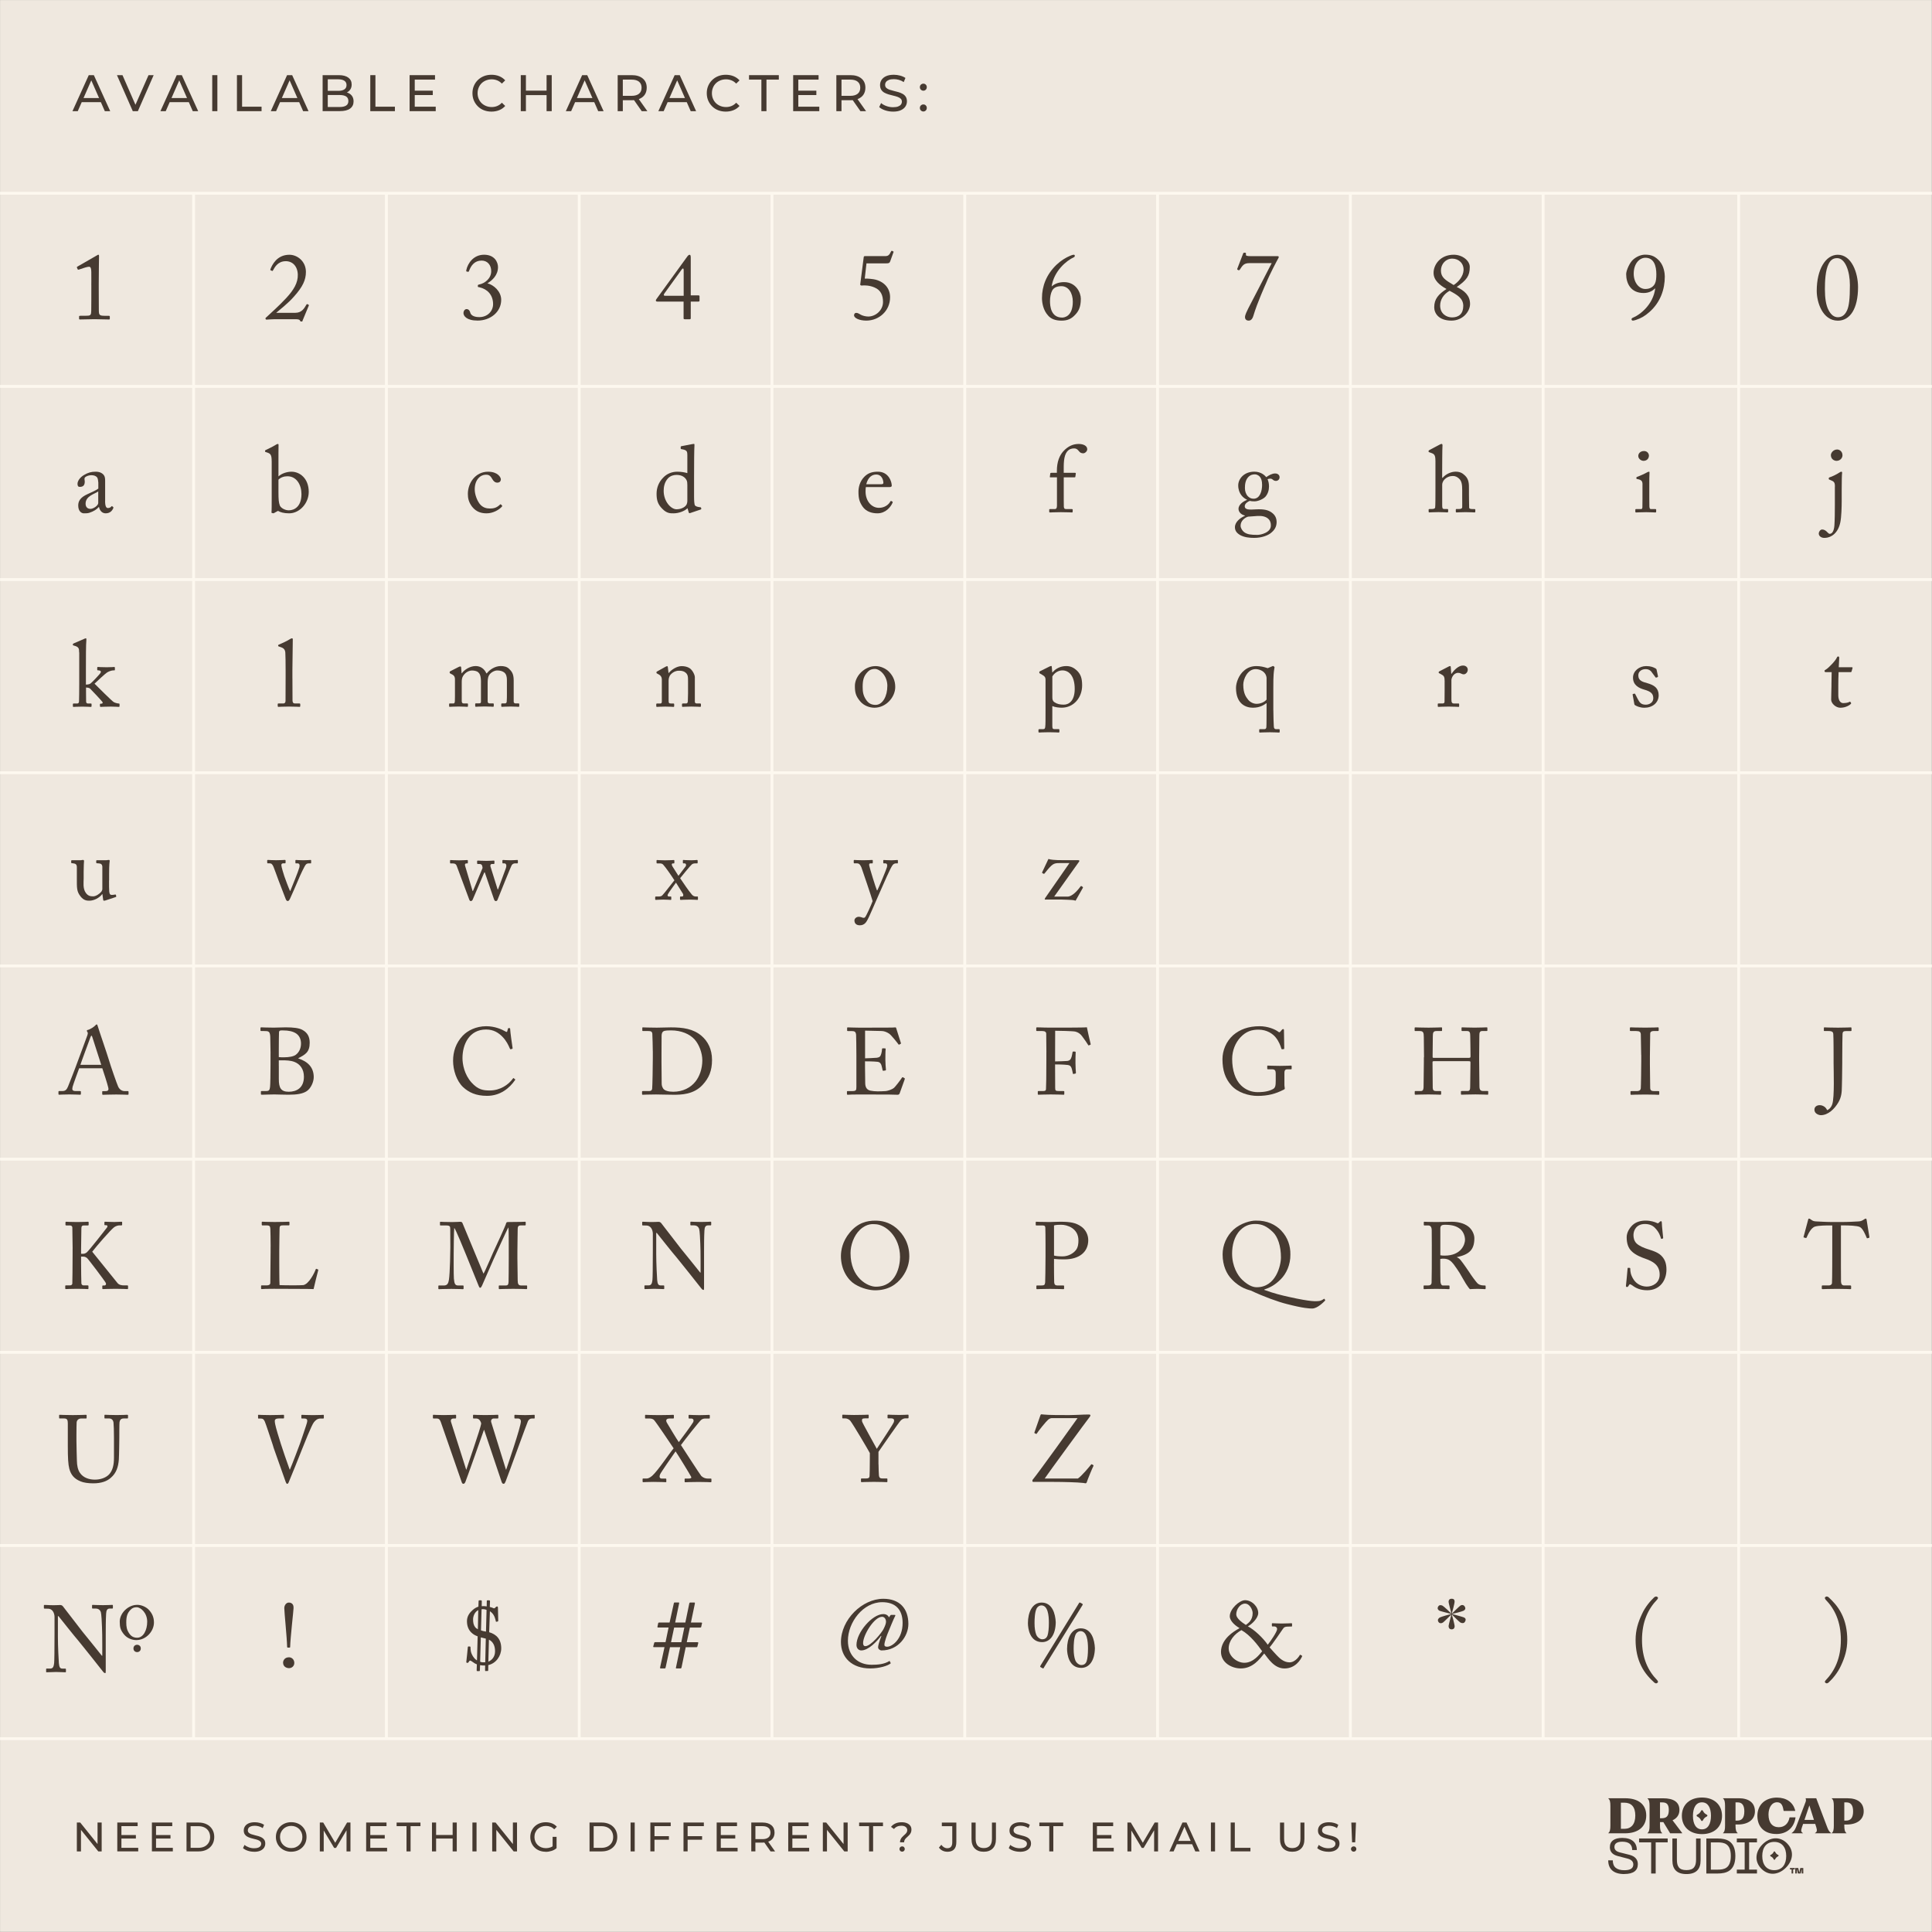 <svg viewBox="0 0 669.26 669.26" xmlns="http://www.w3.org/2000/svg">
  <rect x="0" y="0" width="669.26" height="669.26" fill="#808080" stroke="none"/>
  <defs>
    <style>
      .cls-1 {
        fill: none;
        stroke: #fdf8ef;
        stroke-miterlimit: 10;
      }

      .cls-2 {
        fill: #efe8df;
      }

      .cls-3 {
        fill: #463a31;
      }
    </style>
  </defs>
  <g id="Background">
    <rect height="669.19" width="669.19" y=".02" x=".02" class="cls-2"></rect>
    <g>
      <path d="M25.1,38.51l5.65-12.48h1.76l5.67,12.48h-1.87l-5.04-11.48h.71l-5.04,11.48h-1.83ZM27.51,35.39l.48-1.43h7.02l.52,1.43h-8.02Z" class="cls-3"></path>
      <path d="M46,38.51l-5.49-12.48h1.92l5.04,11.52h-1.1l5.08-11.52h1.78l-5.47,12.48h-1.76Z" class="cls-3"></path>
      <path d="M55.57,38.51l5.65-12.48h1.76l5.67,12.48h-1.87l-5.04-11.48h.71l-5.04,11.48h-1.83ZM57.97,35.39l.48-1.43h7.02l.52,1.43h-8.02Z" class="cls-3"></path>
      <path d="M73.52,38.51v-12.48h1.78v12.48h-1.78Z" class="cls-3"></path>
      <path d="M82.08,38.51v-12.48h1.78v10.93h6.75v1.55h-8.53Z" class="cls-3"></path>
      <path d="M93.8,38.51l5.65-12.48h1.76l5.67,12.48h-1.87l-5.04-11.48h.71l-5.04,11.48h-1.83ZM96.2,35.39l.48-1.43h7.02l.52,1.43h-8.02Z" class="cls-3"></path>
      <path d="M111.76,38.51v-12.48h5.59c1.44,0,2.54.29,3.31.86.77.58,1.16,1.36,1.16,2.36,0,.68-.15,1.25-.45,1.71-.3.46-.71.82-1.22,1.07-.51.25-1.06.37-1.66.37l.32-.54c.71,0,1.34.12,1.89.37.55.25.98.62,1.3,1.1s.48,1.08.48,1.79c0,1.07-.4,1.9-1.2,2.49-.8.59-1.99.88-3.57.88h-5.95ZM113.54,37.07h4.1c.99,0,1.74-.17,2.26-.5.52-.33.78-.86.78-1.57s-.26-1.25-.78-1.59c-.52-.33-1.28-.5-2.26-.5h-4.26v-1.44h3.81c.9,0,1.6-.17,2.1-.5.5-.33.75-.83.75-1.5s-.25-1.16-.75-1.5c-.5-.33-1.2-.5-2.1-.5h-3.65v9.59Z" class="cls-3"></path>
      <path d="M128.27,38.51v-12.48h1.78v10.93h6.75v1.55h-8.53Z" class="cls-3"></path>
      <path d="M141.89,38.51v-12.48h8.8v1.55h-7.02v9.38h7.27v1.55h-9.05ZM143.51,32.93v-1.52h6.41v1.52h-6.41Z" class="cls-3"></path>
      <path d="M170.25,38.66c-.95,0-1.83-.16-2.63-.47-.8-.31-1.5-.76-2.08-1.34-.59-.58-1.05-1.25-1.38-2.02-.33-.77-.5-1.62-.5-2.55s.17-1.78.5-2.55c.33-.77.79-1.45,1.39-2.02.59-.58,1.29-1.02,2.09-1.34s1.68-.47,2.63-.47,1.85.16,2.66.49c.81.33,1.5.81,2.08,1.45l-1.16,1.12c-.47-.5-1.01-.87-1.6-1.11-.59-.24-1.23-.37-1.91-.37s-1.35.12-1.95.36c-.6.24-1.12.57-1.56,1-.44.43-.78.94-1.02,1.52s-.37,1.23-.37,1.92.12,1.33.37,1.92.58,1.1,1.02,1.52c.44.43.96.76,1.56,1,.6.24,1.25.36,1.95.36s1.31-.12,1.91-.37c.59-.24,1.13-.62,1.6-1.13l1.16,1.12c-.57.64-1.26,1.13-2.08,1.46-.81.33-1.71.5-2.68.5Z" class="cls-3"></path>
      <path d="M180.4,38.51v-12.48h1.78v12.48h-1.78ZM182.01,32.95v-1.55h7.5v1.55h-7.5ZM189.34,38.51v-12.48h1.78v12.48h-1.78Z" class="cls-3"></path>
      <path d="M196.01,38.51l5.65-12.48h1.76l5.67,12.48h-1.87l-5.04-11.48h.71l-5.04,11.48h-1.83ZM198.41,35.39l.48-1.43h7.02l.52,1.43h-8.02Z" class="cls-3"></path>
      <path d="M213.97,38.51v-12.48h4.86c1.61,0,2.89.38,3.81,1.15.93.77,1.39,1.83,1.39,3.2,0,.9-.21,1.68-.62,2.33-.42.65-1.01,1.14-1.78,1.49-.77.34-1.71.52-2.8.52h-3.88l.8-.82v4.62h-1.78ZM215.75,34.07l-.8-.87h3.83c1.14,0,2-.25,2.59-.74.59-.49.88-1.19.88-2.08s-.29-1.58-.88-2.07-1.45-.73-2.59-.73h-3.83l.8-.89v7.38ZM222.3,38.51l-3.17-4.53h1.91l3.21,4.53h-1.94Z" class="cls-3"></path>
      <path d="M228.06,38.51l5.65-12.48h1.76l5.67,12.48h-1.87l-5.04-11.48h.71l-5.04,11.48h-1.83ZM230.47,35.39l.48-1.43h7.02l.52,1.43h-8.02Z" class="cls-3"></path>
      <path d="M251.42,38.66c-.95,0-1.83-.16-2.63-.47-.8-.31-1.5-.76-2.08-1.34-.59-.58-1.05-1.25-1.38-2.02-.33-.77-.5-1.62-.5-2.55s.17-1.78.5-2.55c.33-.77.79-1.45,1.39-2.02.59-.58,1.29-1.02,2.09-1.34s1.68-.47,2.63-.47,1.85.16,2.66.49c.81.33,1.5.81,2.08,1.45l-1.16,1.12c-.47-.5-1.01-.87-1.6-1.11-.59-.24-1.23-.37-1.91-.37s-1.35.12-1.95.36c-.6.24-1.12.57-1.56,1-.44.43-.78.94-1.02,1.52s-.37,1.23-.37,1.92.12,1.33.37,1.92.58,1.1,1.02,1.52c.44.43.96.76,1.56,1,.6.24,1.25.36,1.95.36s1.31-.12,1.91-.37c.59-.24,1.13-.62,1.6-1.13l1.16,1.12c-.57.64-1.26,1.13-2.08,1.46-.81.33-1.71.5-2.68.5Z" class="cls-3"></path>
      <path d="M263.75,38.51v-10.93h-4.28v-1.55h10.32v1.55h-4.28v10.93h-1.76Z" class="cls-3"></path>
      <path d="M274.76,38.51v-12.48h8.8v1.55h-7.02v9.38h7.27v1.55h-9.05ZM276.38,32.93v-1.52h6.41v1.52h-6.41Z" class="cls-3"></path>
      <path d="M289.72,38.51v-12.48h4.86c1.62,0,2.89.38,3.81,1.15.93.77,1.39,1.83,1.39,3.2,0,.9-.21,1.68-.62,2.33-.42.65-1.01,1.14-1.78,1.49-.77.34-1.71.52-2.8.52h-3.88l.8-.82v4.62h-1.78ZM291.5,34.07l-.8-.87h3.83c1.14,0,2-.25,2.59-.74.59-.49.88-1.19.88-2.08s-.29-1.58-.88-2.07-1.45-.73-2.59-.73h-3.83l.8-.89v7.38ZM298.06,38.51l-3.17-4.53h1.91l3.21,4.53h-1.94Z" class="cls-3"></path>
      <path d="M309.34,38.66c-.95,0-1.86-.15-2.73-.44-.87-.29-1.55-.67-2.05-1.13l.66-1.39c.47.42,1.08.76,1.82,1.03.74.27,1.5.41,2.3.41.72,0,1.31-.08,1.76-.25.45-.17.78-.4,1-.69.21-.29.32-.62.32-.99,0-.43-.14-.77-.42-1.03-.28-.26-.64-.47-1.09-.63-.45-.16-.94-.3-1.47-.42-.53-.12-1.07-.26-1.61-.42-.54-.16-1.03-.37-1.48-.61-.45-.25-.81-.59-1.08-1.01-.27-.42-.41-.97-.41-1.63s.17-1.23.51-1.77.86-.97,1.57-1.3c.71-.33,1.61-.49,2.7-.49.72,0,1.44.1,2.16.29.71.19,1.33.46,1.85.82l-.59,1.43c-.54-.36-1.1-.62-1.69-.78s-1.17-.24-1.73-.24c-.7,0-1.28.09-1.73.27-.45.18-.78.42-.99.71s-.31.63-.31,1c0,.44.14.79.42,1.05.28.26.64.47,1.09.62.45.15.94.29,1.47.42.53.12,1.07.26,1.61.42.54.15,1.03.36,1.48.61.45.25.8.58,1.08,1,.27.42.41.95.41,1.6s-.17,1.22-.52,1.76c-.34.54-.88.98-1.59,1.3-.72.33-1.62.49-2.72.49Z" class="cls-3"></path>
      <path d="M319.87,31.42c-.33,0-.62-.12-.86-.35-.24-.23-.36-.53-.36-.88s.12-.65.36-.87.52-.34.86-.34.6.11.83.34.35.52.35.87-.12.65-.35.88c-.23.23-.51.35-.83.35ZM319.87,38.62c-.33,0-.62-.12-.86-.35s-.36-.53-.36-.88.12-.65.36-.87c.24-.23.52-.34.86-.34s.6.11.83.34c.23.23.35.52.35.87s-.12.65-.35.88-.51.35-.83.35Z" class="cls-3"></path>
    </g>
    <g>
      <path d="M26.62,641.34v-10h1.17l6.61,8.21h-.61v-8.21h1.43v10h-1.17l-6.61-8.21h.61v8.21h-1.43Z" class="cls-3"></path>
      <path d="M40.63,641.34v-10h7.05v1.24h-5.62v7.51h5.82v1.24h-7.25ZM41.93,636.88v-1.21h5.14v1.21h-5.14Z" class="cls-3"></path>
      <path d="M52.62,641.34v-10h7.05v1.24h-5.62v7.51h5.82v1.24h-7.25ZM53.92,636.88v-1.21h5.14v1.21h-5.14Z" class="cls-3"></path>
      <path d="M64.61,641.34v-10h4.21c1.07,0,2,.21,2.82.63s1.45,1,1.9,1.76c.45.75.68,1.62.68,2.61s-.23,1.86-.68,2.61c-.45.75-1.08,1.34-1.9,1.76-.81.42-1.75.63-2.82.63h-4.21ZM66.03,640.1h2.7c.83,0,1.54-.16,2.15-.47.6-.31,1.07-.75,1.41-1.32s.5-1.22.5-1.96-.17-1.41-.5-1.97c-.33-.56-.8-1-1.41-1.31-.6-.31-1.32-.47-2.15-.47h-2.7v7.51Z" class="cls-3"></path>
      <path d="M88,641.46c-.76,0-1.49-.12-2.18-.35s-1.24-.54-1.64-.91l.53-1.11c.38.33.87.61,1.46.83.59.22,1.2.33,1.84.33.58,0,1.05-.07,1.41-.2.36-.13.63-.32.8-.55s.26-.5.26-.79c0-.34-.11-.62-.33-.83-.22-.21-.51-.38-.87-.51-.36-.13-.75-.24-1.18-.33-.43-.09-.86-.21-1.29-.34-.43-.13-.83-.29-1.18-.49-.36-.2-.64-.47-.86-.81s-.33-.77-.33-1.31.13-.99.41-1.42c.27-.43.69-.78,1.26-1.04s1.29-.39,2.16-.39c.58,0,1.16.08,1.73.23.57.15,1.07.37,1.48.66l-.47,1.14c-.43-.29-.88-.49-1.36-.62-.48-.13-.94-.19-1.38-.19-.56,0-1.02.07-1.38.21-.36.14-.63.33-.79.57-.17.24-.25.5-.25.8,0,.35.11.63.33.84.22.21.51.38.87.5.36.12.75.24,1.18.34.43.1.86.21,1.29.34s.83.29,1.18.49.64.47.86.8c.22.33.33.76.33,1.29s-.14.97-.41,1.41c-.28.43-.7.78-1.28,1.04-.58.26-1.3.39-2.17.39Z" class="cls-3"></path>
      <path d="M100.89,641.46c-.76,0-1.47-.13-2.12-.39-.65-.26-1.21-.62-1.69-1.08-.48-.46-.85-1-1.11-1.62-.27-.62-.4-1.29-.4-2.03s.13-1.41.4-2.03c.27-.62.64-1.16,1.11-1.62.48-.46,1.04-.82,1.68-1.08.65-.26,1.36-.39,2.13-.39s1.46.13,2.11.38c.65.25,1.21.61,1.68,1.07s.84,1,1.11,1.63c.26.62.39,1.3.39,2.04s-.13,1.42-.39,2.04c-.26.62-.63,1.16-1.11,1.62-.48.46-1.04.82-1.68,1.07-.65.25-1.35.38-2.11.38ZM100.87,640.19c.56,0,1.08-.09,1.55-.29.47-.19.88-.46,1.23-.81.35-.35.62-.75.81-1.22.2-.47.29-.98.29-1.53s-.1-1.06-.29-1.52c-.19-.46-.47-.87-.81-1.22-.35-.35-.76-.62-1.23-.81-.47-.19-.99-.29-1.55-.29s-1.06.1-1.53.29-.88.46-1.23.81c-.35.35-.63.76-.82,1.22-.2.46-.29.97-.29,1.52s.1,1.06.29,1.53c.19.47.47.87.82,1.22.35.35.76.62,1.23.81s.98.29,1.53.29Z" class="cls-3"></path>
      <path d="M110.79,641.34v-10h1.17l4.48,7.55h-.63l4.42-7.55h1.17v10s-1.36,0-1.36,0v-7.84s.31,0,.31,0l-3.94,6.63h-.66l-3.97-6.63h.36v7.84h-1.37Z" class="cls-3"></path>
      <path d="M126.84,641.34v-10h7.05v1.24h-5.62v7.51h5.82v1.24h-7.25ZM128.14,636.88v-1.21h5.14v1.21h-5.14Z" class="cls-3"></path>
      <path d="M140.82,641.34v-8.75h-3.43v-1.24h8.26v1.24h-3.42v8.75h-1.41Z" class="cls-3"></path>
      <path d="M149.64,641.34v-10h1.43v10h-1.43ZM150.92,636.89v-1.24h6.01v1.24h-6.01ZM156.8,641.34v-10h1.43v10h-1.43Z" class="cls-3"></path>
      <path d="M163.65,641.34v-10h1.43v10h-1.43Z" class="cls-3"></path>
      <path d="M170.5,641.34v-10h1.17l6.61,8.21h-.61v-8.21h1.43v10h-1.17l-6.61-8.21h.61v8.21h-1.43Z" class="cls-3"></path>
      <path d="M189.02,641.46c-.77,0-1.48-.13-2.13-.38-.65-.25-1.21-.61-1.68-1.07-.48-.46-.85-1-1.11-1.62-.27-.62-.4-1.3-.4-2.04s.13-1.42.4-2.04c.27-.62.64-1.16,1.12-1.62s1.04-.82,1.69-1.07c.65-.25,1.36-.38,2.14-.38s1.51.13,2.17.39c.66.26,1.21.64,1.67,1.16l-.88.89c-.41-.4-.85-.69-1.33-.88-.48-.19-1-.28-1.56-.28s-1.1.1-1.59.29c-.49.19-.91.46-1.27.8-.36.34-.63.75-.83,1.22-.2.47-.29.98-.29,1.54s.1,1.05.29,1.52c.19.47.47.88.83,1.23.36.35.78.62,1.26.81.49.19,1.01.29,1.58.29.53,0,1.04-.08,1.53-.25.49-.17.94-.44,1.36-.83l.81,1.08c-.49.42-1.07.74-1.73.95-.66.21-1.34.32-2.05.32ZM192.8,640.19l-1.37-.19v-3.71h1.37v3.9Z" class="cls-3"></path>
      <path d="M204.22,641.34v-10h4.21c1.07,0,2,.21,2.82.63s1.45,1,1.9,1.76c.45.75.68,1.62.68,2.61s-.23,1.86-.68,2.61c-.45.75-1.08,1.34-1.9,1.76-.81.42-1.75.63-2.82.63h-4.21ZM205.65,640.1h2.7c.83,0,1.54-.16,2.15-.47.6-.31,1.07-.75,1.41-1.32s.5-1.22.5-1.96-.17-1.41-.5-1.97c-.33-.56-.8-1-1.41-1.31-.6-.31-1.32-.47-2.15-.47h-2.7v7.51Z" class="cls-3"></path>
      <path d="M218.44,641.34v-10h1.43v10h-1.43Z" class="cls-3"></path>
      <path d="M225.29,641.34v-10h7.05v1.24h-5.62v8.75h-1.43ZM226.57,637.3v-1.23h5.15v1.23h-5.15Z" class="cls-3"></path>
      <path d="M236.77,641.34v-10h7.05v1.24h-5.62v8.75h-1.43ZM238.06,637.3v-1.23h5.15v1.23h-5.15Z" class="cls-3"></path>
      <path d="M248.26,641.34v-10h7.05v1.24h-5.62v7.51h5.82v1.24h-7.25ZM249.56,636.88v-1.21h5.14v1.21h-5.14Z" class="cls-3"></path>
      <path d="M260.25,641.34v-10h3.9c1.29,0,2.31.31,3.05.92s1.11,1.47,1.11,2.56c0,.72-.17,1.35-.5,1.86-.33.52-.81.92-1.43,1.19-.62.28-1.37.42-2.24.42h-3.11l.64-.66v3.7h-1.43ZM261.68,637.79l-.64-.7h3.07c.91,0,1.61-.2,2.08-.59.47-.39.71-.95.71-1.66s-.24-1.27-.71-1.66c-.47-.39-1.16-.59-2.08-.59h-3.07l.64-.71v5.91ZM266.93,641.34l-2.54-3.63h1.53l2.57,3.63h-1.56Z" class="cls-3"></path>
      <path d="M273.05,641.34v-10h7.05v1.24h-5.62v7.51h5.82v1.24h-7.25ZM274.35,636.88v-1.21h5.14v1.21h-5.14Z" class="cls-3"></path>
      <path d="M285.04,641.34v-10h1.17l6.61,8.21h-.61v-8.21h1.43v10h-1.17l-6.61-8.21h.61v8.21h-1.43Z" class="cls-3"></path>
      <path d="M301.04,641.34v-8.75h-3.43v-1.24h8.26v1.24h-3.42v8.75h-1.41Z" class="cls-3"></path>
      <path d="M311.77,638.19c0-.37.06-.7.19-.97.12-.28.28-.52.46-.74.19-.22.39-.42.61-.61s.42-.37.61-.56c.19-.19.34-.38.46-.59.12-.21.18-.45.18-.73,0-.46-.18-.83-.54-1.11-.36-.29-.86-.43-1.5-.43-.57,0-1.07.1-1.48.29-.42.19-.78.47-1.07.84l-1.04-.74c.4-.5.91-.9,1.53-1.18.62-.28,1.34-.42,2.17-.42.68,0,1.28.1,1.78.31.5.21.9.5,1.18.87.28.38.42.83.42,1.36,0,.4-.06.74-.19,1.03-.12.29-.28.54-.47.76-.19.22-.39.42-.61.61-.21.19-.42.38-.61.57-.19.19-.35.4-.47.63-.12.23-.19.5-.19.81h-1.43ZM312.5,641.43c-.27,0-.49-.09-.66-.27-.18-.18-.26-.4-.26-.64,0-.27.09-.49.26-.66.18-.17.4-.26.66-.26s.49.08.66.26.26.39.26.66c0,.25-.09.46-.26.64-.17.18-.39.27-.66.27Z" class="cls-3"></path>
      <path d="M328.17,641.46c-.59,0-1.14-.12-1.66-.37-.51-.25-.93-.6-1.26-1.07l.83-.97c.28.38.59.67.93.88.35.2.73.31,1.15.31,1.14,0,1.71-.68,1.71-2.03v-5.61h-3.61v-1.24h5.02v6.78c0,1.11-.26,1.95-.79,2.5-.53.55-1.31.83-2.33.83Z" class="cls-3"></path>
      <path d="M340.77,641.46c-1.31,0-2.35-.38-3.1-1.13-.75-.75-1.13-1.85-1.13-3.3v-5.68h1.43v5.63c0,1.11.25,1.93.74,2.44.49.51,1.18.77,2.08.77s1.6-.26,2.09-.77c.49-.51.74-1.33.74-2.44v-5.63h1.38v5.68c0,1.45-.37,2.55-1.12,3.3-.75.75-1.78,1.13-3.1,1.13Z" class="cls-3"></path>
      <path d="M353.26,641.46c-.76,0-1.49-.12-2.18-.35s-1.24-.54-1.64-.91l.53-1.11c.38.33.87.61,1.46.83.59.22,1.2.33,1.84.33.58,0,1.05-.07,1.41-.2.36-.13.63-.32.8-.55s.26-.5.26-.79c0-.34-.11-.62-.33-.83-.22-.21-.51-.38-.87-.51-.36-.13-.75-.24-1.18-.33-.43-.09-.86-.21-1.29-.34-.43-.13-.83-.29-1.18-.49-.36-.2-.64-.47-.86-.81s-.33-.77-.33-1.31.13-.99.41-1.42c.27-.43.69-.78,1.26-1.04s1.29-.39,2.16-.39c.58,0,1.16.08,1.73.23.57.15,1.07.37,1.48.66l-.47,1.14c-.43-.29-.88-.49-1.36-.62-.48-.13-.94-.19-1.38-.19-.56,0-1.02.07-1.38.21-.36.14-.63.33-.79.57-.17.24-.25.5-.25.8,0,.35.11.63.33.84.22.21.51.38.87.5.36.12.75.24,1.18.34.43.1.86.21,1.29.34s.83.29,1.18.49.64.47.86.8c.22.33.33.76.33,1.29s-.14.97-.41,1.41c-.28.43-.7.78-1.28,1.04-.58.26-1.3.39-2.18.39Z" class="cls-3"></path>
      <path d="M363.47,641.34v-8.75h-3.43v-1.24h8.26v1.24h-3.42v8.75h-1.41Z" class="cls-3"></path>
      <path d="M378.56,641.34v-10h7.05v1.24h-5.62v7.51h5.82v1.24h-7.25ZM379.86,636.88v-1.21h5.14v1.21h-5.14Z" class="cls-3"></path>
      <path d="M390.55,641.34v-10h1.17l4.48,7.55h-.63l4.42-7.55h1.17v10s-1.36,0-1.36,0v-7.84s.31,0,.31,0l-3.94,6.63h-.66l-3.97-6.63h.36v7.84h-1.37Z" class="cls-3"></path>
      <path d="M405.09,641.34l4.52-10h1.41l4.54,10h-1.5l-4.04-9.2h.57l-4.04,9.2h-1.47ZM407.02,638.84l.39-1.14h5.62l.41,1.14h-6.42Z" class="cls-3"></path>
      <path d="M419.47,641.34v-10h1.43v10h-1.43Z" class="cls-3"></path>
      <path d="M426.32,641.34v-10h1.43v8.75h5.41v1.24h-6.84Z" class="cls-3"></path>
      <path d="M447.63,641.46c-1.31,0-2.34-.38-3.1-1.13-.75-.75-1.13-1.85-1.13-3.3v-5.68h1.43v5.63c0,1.11.25,1.93.74,2.44.49.51,1.18.77,2.08.77s1.6-.26,2.09-.77c.49-.51.74-1.33.74-2.44v-5.63h1.38v5.68c0,1.45-.37,2.55-1.12,3.3-.75.75-1.78,1.13-3.1,1.13Z" class="cls-3"></path>
      <path d="M460.12,641.46c-.76,0-1.49-.12-2.18-.35s-1.24-.54-1.64-.91l.53-1.11c.38.33.87.61,1.46.83.59.22,1.2.33,1.84.33.58,0,1.05-.07,1.41-.2.36-.13.63-.32.8-.55s.26-.5.26-.79c0-.34-.11-.62-.33-.83-.22-.21-.51-.38-.87-.51-.36-.13-.75-.24-1.18-.33-.43-.09-.86-.21-1.29-.34-.43-.13-.83-.29-1.18-.49-.36-.2-.64-.47-.86-.81s-.33-.77-.33-1.31.13-.99.41-1.42c.27-.43.69-.78,1.26-1.04s1.29-.39,2.16-.39c.58,0,1.16.08,1.73.23.57.15,1.07.37,1.48.66l-.47,1.14c-.43-.29-.88-.49-1.36-.62-.48-.13-.94-.19-1.38-.19-.56,0-1.02.07-1.38.21-.36.14-.63.33-.79.57-.17.24-.25.5-.25.8,0,.35.11.63.33.84.22.21.51.38.87.5.36.12.75.24,1.18.34.43.1.86.21,1.29.34s.83.29,1.18.49.64.47.86.8c.22.33.33.76.33,1.29s-.14.97-.41,1.41c-.28.43-.7.78-1.28,1.04-.58.26-1.3.39-2.18.39Z" class="cls-3"></path>
      <path d="M468.93,641.43c-.27,0-.49-.09-.67-.27s-.27-.4-.27-.64c0-.27.09-.49.27-.66.18-.17.4-.26.67-.26s.49.08.66.26c.17.17.26.39.26.66,0,.25-.08.46-.26.64-.17.18-.39.27-.66.27ZM468.37,638.19l-.26-6.84h1.61l-.27,6.84h-1.08Z" class="cls-3"></path>
    </g>
    <g>
      <line y2="602.29" x2="67.07" y1="66.94" x1="67.07" class="cls-1"></line>
      <line y2="602.29" x2="133.85" y1="66.94" x1="133.85" class="cls-1"></line>
      <line y2="602.29" x2="200.64" y1="66.94" x1="200.64" class="cls-1"></line>
      <line y2="602.29" x2="267.42" y1="66.94" x1="267.42" class="cls-1"></line>
      <line y2="602.29" x2="334.2" y1="66.94" x1="334.2" class="cls-1"></line>
      <line y2="602.29" x2="400.99" y1="66.94" x1="400.99" class="cls-1"></line>
      <line y2="602.29" x2="467.77" y1="66.94" x1="467.77" class="cls-1"></line>
      <line y2="602.29" x2="534.55" y1="66.94" x1="534.55" class="cls-1"></line>
      <line y2="602.29" x2="602.29" y1="66.94" x1="602.29" class="cls-1"></line>
    </g>
    <g>
      <line y2="66.94" x2=".02" y1="66.94" x1="669.2" class="cls-1"></line>
      <line y2="133.85" x2=".02" y1="133.85" x1="669.2" class="cls-1"></line>
      <line y2="200.77" x2=".02" y1="200.77" x1="669.2" class="cls-1"></line>
      <line y2="267.69" x2=".02" y1="267.69" x1="669.2" class="cls-1"></line>
      <line y2="334.61" x2=".02" y1="334.61" x1="669.2" class="cls-1"></line>
      <line y2="401.53" x2=".02" y1="401.53" x1="669.2" class="cls-1"></line>
      <line y2="468.45" x2=".02" y1="468.45" x1="669.2" class="cls-1"></line>
      <line y2="535.37" x2=".02" y1="535.37" x1="669.2" class="cls-1"></line>
      <line y2="602.29" x2=".02" y1="602.29" x1="669.2" class="cls-1"></line>
    </g>
    <g>
      <g>
        <path d="M570.27,628.91c0-3.85-2.73-5.98-7.31-5.98h-5.82v.08c.56.46.71,1.25.71,2.6v6.78c0,1.33-.14,2.13-.71,2.6v.08h5.77c4.58,0,7.36-2.29,7.36-6.16ZM562.66,633.52h-1.17v-9.06h1.17c2.45,0,3.82,1.44,3.82,4.46s-1.43,4.6-3.82,4.6Z" class="cls-3"></path>
        <path d="M589.58,635.35c4.17,0,6.94-2.45,6.94-6.32s-2.77-6.35-6.94-6.35-6.97,2.45-6.97,6.32,2.77,6.35,6.97,6.35ZM589.58,624.34c2.02,0,3.11,1.78,3.11,4.66s-1.09,4.7-3.11,4.7-3.13-1.78-3.13-4.66,1.09-4.7,3.13-4.7Z" class="cls-3"></path>
        <path d="M615.31,635.32c3.69,0,6.2-2.21,6.68-5.77h-2.07c-.37,2.08-1.7,3.41-3.74,3.41-2.18,0-3.56-1.52-3.56-4.39,0-2.36,1.12-4.25,2.98-4.25,1.6,0,1.99,1.31,2.27,3h4.03c-.71-3.08-3.17-4.62-6.38-4.62-3.83,0-6.75,2.31-6.75,6.33s2.66,6.28,6.52,6.28Z" class="cls-3"></path>
        <path d="M622.15,632.95c-.4,1.07-.96,1.68-1.52,2.05v.06h3.93v-.06c-.69-.35-.74-.9-.37-1.96l.42-1.22h4.2l.4,1.28c.27.91.26,1.51-.48,1.88v.08h5.59v-.08c-.58-.35-.99-1.03-1.31-1.89l-3.85-10.16h-3.69c.14.35.18.79.02,1.23l-3.33,8.78ZM626.78,625.41l1.59,5.02h-3.29l1.7-5.02Z" class="cls-3"></path>
        <path d="M639.96,622.93h-5.42v.08c.56.46.71,1.25.71,2.6v6.78c0,1.33-.14,2.13-.71,2.6v.08h5.08v-.08c-.59-.46-.74-1.27-.74-2.6v-.36h.82c3.53,0,5.9-1.67,5.9-4.57s-2.02-4.53-5.64-4.53ZM639.46,630.67h-.58v-6.31h.77c1.49,0,2.28,1.01,2.28,3.1,0,2.39-.93,3.21-2.47,3.21Z" class="cls-3"></path>
        <path d="M575.78,634.98c-.59-.46-.74-1.27-.74-2.6v-1.18h.82c.12,0,.23,0,.34,0l2.36,3.87h4.14v-.13l-3.32-4.38c1.5-.68,2.39-1.88,2.39-3.58,0-2.72-2.02-4.04-5.64-4.04h-5.42v.08c.56.46.71,1.25.71,2.6v6.78c0,1.33-.14,2.13-.71,2.6v.08h5.08v-.08ZM575.04,624.36h.77c1.49,0,2.28.61,2.28,2.62,0,2.28-.93,2.87-2.47,2.87h-.58v-5.49Z" class="cls-3"></path>
        <path d="M601.94,634.98c-.59-.46-.74-1.27-.74-2.6v-.36h.82c3.53,0,5.9-1.67,5.9-4.57s-2.02-4.53-5.64-4.53h-5.42v.08c.56.46.71,1.25.71,2.6v6.78c0,1.33-.14,2.13-.71,2.6v.08h5.08v-.08ZM601.2,624.36h.77c1.49,0,2.28,1.01,2.28,3.1,0,2.39-.93,3.21-2.47,3.21h-.58v-6.31Z" class="cls-3"></path>
        <path d="M587.88,629.22l.27.15c.42.23.76.57.99.99l.15.27c.12.23.45.23.58,0l.15-.27c.23-.42.57-.76.99-.99l.27-.15c.23-.12.23-.45,0-.58l-.27-.15c-.42-.23-.76-.57-.99-.99l-.15-.27c-.12-.23-.45-.23-.58,0l-.15.27c-.23.42-.57.76-.99.99l-.27.15c-.23.12-.23.45,0,.58Z" class="cls-3"></path>
      </g>
      <g>
        <path d="M562.67,649.19c-3.68,0-5.57-1.7-5.57-4.75h1.58c0,2.32,1.36,3.42,4.03,3.42,2.1,0,3.08-.67,3.08-2.01,0-.95-.62-1.67-2.03-2.03l-3.39-.88c-1.91-.5-2.7-1.6-2.7-3.05,0-2.1,1.51-3.22,4.3-3.22,3.3,0,5.04,1.58,5.04,4.2h-1.6c0-1.93-1.15-2.89-3.44-2.89-1.77,0-2.72.6-2.72,1.84,0,.86.52,1.51,1.84,1.86l3.35.84c1.96.5,2.92,1.63,2.92,3.23,0,2.17-1.46,3.42-4.7,3.42Z" class="cls-3"></path>
        <path d="M577.7,636.87v1.34h-4.16v10.79h-1.57v-10.79h-4.18v-1.34h9.91Z" class="cls-3"></path>
        <path d="M579.32,636.87h1.57v7.29c0,2.43.77,3.66,3.3,3.66s3.34-1.24,3.34-3.66v-7.29h1.57v7.62c0,3.03-1.57,4.7-4.9,4.7s-4.87-1.67-4.87-4.7v-7.62Z" class="cls-3"></path>
        <path d="M591.09,636.87h3.91c2.99,0,6.14.84,6.14,6.06s-3.15,6.07-6.14,6.07h-3.91v-12.13ZM594.99,647.66c2.15,0,4.58-.34,4.58-4.73s-2.44-4.71-4.58-4.71h-2.34v9.44h2.34Z" class="cls-3"></path>
        <path d="M608.63,636.87v1.34h-2.72v9.44h2.72v1.34h-6.98v-1.34h2.72v-9.44h-2.72v-1.34h6.98Z" class="cls-3"></path>
        <path d="M619.04,638.54c2.54,2.55,2.12,5.95-.4,8.45-2.52,2.51-5.93,2.92-8.47.37-2.54-2.55-2.13-5.97.4-8.48s5.93-2.89,8.47-.35ZM614.61,647.84c2.79,0,4.15-2.05,4.15-4.9s-1.36-4.89-4.15-4.89-4.15,2.05-4.15,4.89,1.36,4.9,4.15,4.9Z" class="cls-3"></path>
      </g>
      <path d="M621.73,647.58h-.57v1.41h-.54v-1.41h-.57v-.49h1.69v.49ZM622.93,647.09l.35,1.62.36-1.62h1.03v1.9h-.54v-1.58l-.36,1.58h-.97l-.37-1.58v1.58h-.54v-1.9h1.04Z" class="cls-3"></path>
      <path d="M613.34,643.02l.21.11c.33.18.6.45.78.78l.11.21c.1.18.35.18.45,0l.11-.21c.18-.33.45-.6.78-.78l.21-.11c.18-.1.18-.35,0-.45l-.21-.11c-.33-.18-.6-.45-.78-.78l-.11-.21c-.1-.18-.35-.18-.45,0l-.11.21c-.18.33-.45.6-.78.78l-.21.11c-.18.1-.18.35,0,.45Z" class="cls-3"></path>
    </g>
  </g>
  <g id="Glyphs">
    <path d="M27.41,225.99c0-1.34-.1-1.9-1.7-2.32-.36-.1-.46-.13-.46-.23v-.29c0-.13.1-.2.42-.33l3.33-1.44c.29-.13.52-.26.72-.26s.23.16.2.56c-.16,1.57-.16,6.38-.16,10.3v5.17c.42,0,1.24-.1,1.57-.36.62-.43,3.2-3.24,3.46-3.63.2-.36.2-.62,0-.75-.26-.2-.65-.2-.85-.2-.23,0-.26-.1-.26-.29v-.62c0-.16.07-.26.23-.26.2,0,1.37.1,3.04.1s2.42-.1,2.65-.1c.13,0,.2.1.2.33v.59c0,.2-.03.26-.26.26h-.23c-.65,0-1.6.33-2.25.75-.46.26-3.2,2.78-4.31,3.86.65.65,6.14,6.15,6.7,6.41.59.29,1.34.46,1.7.46.2,0,.26.07.26.29v.59c0,.2-.07.29-.29.29-.26,0-1.18-.1-2.71-.1-1.93,0-3.3.1-3.56.1-.16,0-.23-.1-.23-.33v-.52c0-.16.07-.26.33-.26h.23c.26,0,.46-.23.36-.52-.1-.26-3.82-4.22-4.34-4.71-.36-.29-.98-.36-1.4-.36v1.44c0,1.14,0,2.26.03,3.4.03.46.2.69.65.69h.95c.23,0,.29.07.29.26v.56c0,.26-.07.36-.26.36s-1.27-.1-2.91-.1c-1.76,0-2.91.1-3.14.1-.1,0-.16-.13-.16-.33v-.56c0-.23.1-.29.33-.29h1.21c.42,0,.59-.36.59-.78.03-1.44.07-3.2.07-6.08v-10.82Z" class="cls-3"></path>
    <path d="M37.77,305c0,1.57,0,3.17.07,3.86.1,1.01.46,1.14.85,1.14.2,0,.69,0,1.08-.1.26-.07.36,0,.39.13l.1.42c.03.2-.03.26-.16.29l-3.43,1.14c-.2.07-.39.13-.65.13-.13,0-.26-.07-.29-.39l-.26-1.9h-.07c-.92,1.28-2.81,2.29-4.44,2.29-.91,0-1.99-.1-3.07-1.5-1.34-1.73-1.27-2.81-1.27-6.41v-3.79c-.03-.92-.49-1.14-1.24-1.24-.56-.03-.72-.07-.72-.23v-.59c0-.2.07-.26.36-.26h2.91c.2,0,.33-.03.46-.07.13,0,.26-.03.36-.03.23,0,.39.16.36.39-.03.29-.13,1.83-.13,3.76v2.32c0,1.31-.33,3.4.72,4.9.82,1.18,1.73,1.24,2.61,1.24s2.19-.85,2.81-1.63c.13-.16.33-.59.33-.88v-7.78c-.07-.92-.59-1.08-1.4-1.14-.56,0-.72-.07-.72-.23v-.56c0-.26.07-.29.39-.29h3.04c.23,0,.39-.03.56-.07.16,0,.29-.03.39-.03.2,0,.33.16.29.33-.03.29-.2,1.14-.2,4.35v2.42Z" class="cls-3"></path>
    <path d="M101.3,235.02c0,1.7,0,6.64.03,7.65.03.56.16,1.01.85,1.01h1.47c.29,0,.36.1.36.29v.56c0,.2-.07.33-.2.33-.23,0-1.67-.1-3.69-.1s-3.4.1-3.69.1c-.16,0-.23-.13-.23-.33v-.56c0-.23.07-.29.42-.29h1.57c.36,0,.69-.23.72-.82.03-1.01.03-6.64.03-8.53v-2.06c0-2.32-.03-5.3-.1-6.15-.07-1.11-.59-1.64-1.63-1.96l-.65-.23c-.16-.07-.2-.1-.2-.16v-.26c0-.1.1-.16.29-.23,1.14-.52,2.61-1.11,3.82-1.9.29-.2.49-.26.69-.26.23,0,.29.16.26.59-.03,1.8-.13,8.6-.13,10.4v2.91Z" class="cls-3"></path>
    <path d="M100.46,308.63h.1c.52-1.28,2.81-6.87,3.14-8.14.23-.88,0-1.41-.59-1.41h-.65c-.1,0-.13-.16-.13-.33v-.59c0-.2.06-.26.2-.26.46,0,1.18.1,2.61.1,1.27,0,2.06-.1,2.35-.1.26,0,.29.03.29.29v.56c0,.23,0,.33-.16.33h-.62c-.39,0-.72.07-1.01.36-.49.46-2.12,4.02-2.61,5.23-.39.98-2.81,6.47-2.94,6.7-.26.46-.42.75-.78.75-.33,0-.52-.29-.69-.69-.07-.16-2.45-6.38-2.55-6.64-.1-.26-1.44-3.99-1.67-4.51-.42-.95-.75-1.21-1.34-1.21h-.65c-.16,0-.2-.13-.2-.33v-.59c0-.23.07-.26.36-.26.36,0,.92.1,2.74.1,1.73,0,2.58-.1,2.94-.1.26,0,.33.07.33.26v.59c0,.2-.03.33-.23.33h-.65c-.33,0-.59.2-.59.62,0,.59.85,3.3,1.04,3.86.2.62,1.6,4.38,1.96,5.07Z" class="cls-3"></path>
    <path d="M166.62,236.39c0-2.42-.46-3.04-.98-3.53-.42-.39-1.37-.59-2.09-.59-.85,0-2.22.43-3.14,1.9-.39.65-.46,1.28-.46,2.19v6.47c0,.52.2.85.65.85h1.18c.29,0,.33.07.33.29v.52c0,.23-.03.36-.26.36-.29,0-1.18-.1-2.97-.1s-2.78.1-3.04.1c-.2,0-.26-.07-.26-.29v-.59c0-.26.07-.29.39-.29h1.11c.29,0,.46-.2.49-.82.03-.56.03-1.14.03-1.7v-5.82c0-.65-.13-1.24-.91-1.67l-.69-.36c-.16-.1-.23-.16-.23-.26v-.26c0-.1.13-.23.2-.26l2.88-1.47c.26-.13.49-.2.62-.2.2,0,.29.23.29.46l.13,1.9h.1c.98-1.34,2.91-2.49,4.8-2.49,1.7,0,3.01.98,3.69,2.52h.16c.98-1.28,2.84-2.52,4.8-2.52,1.14,0,2.16.2,2.94.98.75.79,1.57,1.5,1.57,4.02v7.29c0,.49.29.65.69.65h.88c.29,0,.36.07.36.29v.56c0,.23-.06.33-.23.33-.23,0-1.14-.1-2.71-.1s-2.81.1-3.04.1c-.2,0-.26-.1-.26-.33v-.56c0-.23.07-.29.42-.29h.82c.36,0,.62-.16.65-.62.07-.75.07-1.93.07-2.65v-4.84c0-1.08-.2-2.03-.95-2.62-.59-.46-1.44-.69-2.42-.69s-2.32.75-2.84,1.7c-.49.95-.46,1.83-.46,3.3v5.66c0,.42.16.75.65.75h1.11c.29,0,.36.07.36.29v.52c0,.26-.07.36-.23.36-.23,0-1.08-.1-2.91-.1s-2.88.1-3.07.1c-.16,0-.23-.1-.23-.33v-.52c0-.26.03-.33.33-.33h.95c.52,0,.72-.13.72-.56v-6.74Z" class="cls-3"></path>
    <path d="M172.41,308.07h.13l2.65-7.19c.42-1.14.16-1.8-.49-1.8h-.46c-.16,0-.2-.1-.2-.26v-.69c0-.16.1-.23.23-.23.2,0,1.18.1,2.52.1,1.41,0,1.99-.1,2.38-.1.16,0,.23.1.23.23v.69c0,.16-.06.26-.23.26h-.82c-.39,0-.85.26-1.05.56-.39.62-4.54,11.02-4.96,12.07-.13.36-.36.43-.62.43-.23,0-.46-.23-.59-.62l-3.2-9.32h-.16l-4.02,9.42c-.16.39-.42.52-.69.52s-.42-.26-.56-.65l-4.28-11.51c-.23-.62-.59-.88-1.37-.88h-.72c-.2,0-.23-.1-.23-.29v-.62c0-.16.03-.26.2-.26.46,0,1.11.1,2.97.1,1.47,0,2.25-.1,2.74-.1.2,0,.26.07.26.26v.65c0,.16-.03.26-.26.26h-.29c-.36,0-.59.29-.39.88l2.58,8.67h.13l3.33-7.98c-.07-.52-.1-.79-.29-1.05-.16-.23-.42-.33-.88-.33h-.49c-.16,0-.23-.07-.23-.23v-.69c0-.2.1-.26.29-.26.26,0,1.31.1,2.94.1,1.5,0,2.22-.1,2.48-.1.23,0,.29.07.29.23v.69c0,.16-.07.26-.23.26h-.69c-.33,0-.59.36-.46.85l2.48,7.95Z" class="cls-3"></path>
    <path d="M240.69,243c0,.52.29.69.72.69h1.04c.29,0,.36.1.36.29v.52c0,.23-.06.36-.26.36-.23,0-1.24-.1-3.1-.1-1.67,0-2.71.1-2.94.1-.2,0-.26-.1-.26-.36v-.52c0-.23.1-.29.42-.29h.95c.36,0,.62-.16.65-.75.03-.85.07-1.9.07-2.75v-4.32c0-1.31,0-2.26-.95-2.94-.78-.59-1.57-.59-2.38-.59-.52,0-1.67.23-2.65,1.28-.65.72-.75,1.6-.75,2.22v6.77c0,.88.1,1.08.78,1.08h.82c.26,0,.33.1.33.33v.56c0,.2-.07.29-.23.29-.23,0-1.11-.1-2.84-.1s-2.71.1-2.91.1c-.16,0-.23-.1-.23-.29v-.59c0-.2.07-.29.33-.29h.95c.42,0,.65-.1.65-.65v-7.65c0-.98-.52-1.54-1.34-1.93l-.26-.13c-.23-.1-.26-.2-.26-.29v-.16c0-.16.13-.26.29-.33l2.81-1.57c.26-.13.46-.23.59-.23.16,0,.23.13.26.39l.23,1.99h.06c.95-1.18,2.84-2.39,4.48-2.39.98,0,1.99.2,2.78.72.98.65,1.8,2.29,1.8,3.11v8.44Z" class="cls-3"></path>
    <path d="M232.55,311.47c0,.13-.03.26-.23.26-.29,0-1.14-.1-2.55-.1-1.63,0-2.19.1-2.52.1-.26,0-.29-.13-.29-.29v-.59c0-.16.03-.29.26-.29h.85c.72,0,1.08-.13,1.34-.39.62-.56,3.66-4.61,4.21-5.23-1.24-1.93-3.1-4.58-3.86-5.39-.26-.33-.72-.46-1.18-.46h-.92c-.2,0-.23-.13-.23-.23v-.65c0-.23.03-.29.26-.29.26,0,1.14.1,2.68.1s2.74-.1,3.04-.1c.16,0,.2.1.2.29v.62c0,.2-.07.26-.2.26h-.29c-.52,0-.52.52-.13,1.11l2.03,3.2,2.48-3.27c.29-.39.2-1.05-.36-1.05h-.39c-.16,0-.2-.1-.2-.23v-.69c0-.2.03-.26.16-.26.39,0,.95.1,2.81.1,1.31,0,1.63-.1,1.86-.1.26,0,.29.13.29.33v.59c0,.2-.03.26-.26.26h-.52c-.62,0-.95.13-1.27.39-.56.46-3.33,3.89-4.02,4.74,1.31,1.93,2.61,3.92,4.05,5.66.39.46.85.69,1.44.69h.52c.13,0,.16.07.16.26v.65c0,.13-.03.26-.23.26-.29,0-.92-.1-2.52-.1-1.86,0-2.84.1-3.2.1-.23,0-.26-.13-.26-.29v-.56c0-.23.03-.33.26-.33h.49c.36,0,.56-.49.2-1.05l-2.35-3.76c-.46.65-2.61,3.56-2.84,4.09-.16.36-.03.72.36.72h.69c.13,0,.16.13.16.26v.65Z" class="cls-3"></path>
    <path d="M297.94,242.9c-1.5-1.8-1.8-3.01-1.8-5.33,0-1.67.88-3.76,2.81-5.26,1.7-1.31,3.3-1.57,4.38-1.57,1.8,0,3.59.92,4.57,1.9,1.47,1.5,2.22,3.2,2.22,5.33,0,3.56-3.2,7.19-7.22,7.19-1.57,0-3.59-.62-4.97-2.26ZM307.39,237.64c0-3.63-2.65-5.92-4.31-5.92-.88,0-1.73.2-2.52,1.05-1.27,1.31-1.73,2.65-1.73,5.13,0,1.83.2,3.07,1.24,4.58.75,1.08,1.7,1.7,3.23,1.7,2.48,0,4.08-3.04,4.08-6.54Z" class="cls-3"></path>
    <path d="M295.98,318.86c0-.69.72-1.28,1.5-1.28.62,0,1.21.29,1.5.36.23.03.49,0,.69-.2.49-.59,2.16-4.32,2.61-5.59-.16-.82-3.63-11.02-3.89-11.71-.39-.82-.69-1.37-1.54-1.37h-.85c-.23,0-.26-.1-.26-.29v-.65c0-.13.03-.23.26-.23.29,0,1.08.1,3.01.1,1.67,0,2.68-.1,3.04-.1.26,0,.29.1.29.23v.69c0,.16-.03.26-.2.26h-.62c-.36,0-.49.23-.42.72.1.72,2.32,7.91,2.68,8.63h.13c.33-.52,3.17-7.29,3.36-8.11.2-.82-.07-1.24-.55-1.24h-.52c-.2,0-.23-.1-.23-.26v-.65c0-.16.03-.26.2-.26.42,0,1.11.1,2.68.1.88,0,1.63-.1,1.99-.1.2,0,.2.13.2.26v.62c0,.2,0,.29-.16.29h-.52c-.36,0-.82.16-1.14.59-.72.88-2.88,5.85-5.13,10.99-1.6,3.63-2.88,6.67-3.46,7.75-.46.85-1.05,2.12-2.78,2.12-1.24,0-1.86-.69-1.86-1.67Z" class="cls-3"></path>
    <path d="M31.63,98.77c0-.42.03-1.96,0-4.54-.03-1.11-.16-1.83-.78-1.83-.29,0-.78.1-1.31.26l-2.29.75c-.13.03-.26.03-.33-.1l-.26-.59c-.07-.13-.03-.26.2-.39l6.76-3.89c.16-.1.29-.2.46-.2.2,0,.23.2.23.46,0,.29-.1,5.43-.1,9.65v1.37c0,.39.03,7.32.03,7.75.03,1.7.16,1.93,2.29,1.93h1.18c.23,0,.33.1.33.26v.75c0,.2-.07.26-.29.26-.29,0-4.74-.1-5.03-.1s-4.9.1-5.06.1-.26-.07-.26-.26v-.82c0-.16.2-.2.46-.2h1.5c2.12,0,2.19-.1,2.25-1.83.03-.43.03-7.03.03-7.62v-1.18Z" class="cls-3"></path>
    <path d="M36.41,173.54c0,1.86.39,2.45.98,2.45.52,0,.98-.26,1.14-.49.13-.16.2-.23.33-.13l.33.26c.1.1.16.26-.03.59-.26.49-.88,1.6-2.55,1.6-1.18,0-2.03-.85-2.32-2.19h-.07c-.69.82-1.76,1.5-3.23,1.99-.62.2-1.21.2-1.93.2-.78,0-1.96-.65-1.96-2.71,0-1.5.69-2.81,3.27-3.96,1.47-.65,3.17-1.44,3.69-1.9v-2.09c-.07-.56-.1-1.41-.46-1.83-.36-.43-1.01-.72-1.96-.72-.65,0-1.67.26-2.12.69-.46.42-.16.92-.16,1.5,0,1.14-.39,1.86-1.73,1.86-.52,0-.78-.29-.78-1.05,0-1.05.92-2.29,2.25-3.07,1.37-.82,2.52-1.14,3.99-1.14s2.16.46,2.61.88c.69.69.72,1.44.72,2.32v6.93ZM34.03,170.23c-1.18.88-4.38,1.54-4.38,4.25,0,1.21.72,1.8,1.7,1.8s2.68-1.14,2.68-2.03v-4.02Z" class="cls-3"></path>
    <path d="M95.02,110.58c-.55,0-1.14.03-1.63.07s-.88.07-1.01.07c-.16,0-.26,0-.36-.2-.1-.23-.07-.33.1-.49,1.54-1.44,4.41-3.96,7.02-6.77,2.61-2.81,4.12-5.33,4.02-8.17-.1-2.91-1.86-4.64-4.21-4.61-2.78.03-3.82,2.19-4.38,3.17-.13.23-.23.26-.39.16l-.46-.2c-.1-.07-.13-.16,0-.46.52-1.27,2.12-4.9,6.53-4.9,2.74,0,5.72,2.26,5.72,5.95,0,2.78-1.11,5.13-4.05,8.44-2.22,2.55-4.8,4.45-6.24,5.72h6.63c2.22,0,3.07-1.54,3.79-2.75.16-.29.26-.33.59-.16.26.13.39.26.26.46l-2.12,5.1c-.16.36.1.36-.49.36-.29,0-.29-.03-.42-.33-.2-.43-.82-.46-1.8-.46h-7.09Z" class="cls-3"></path>
    <path d="M94.11,159.8c0-2.19-.36-2.65-1.54-3.04l-.33-.1c-.36-.1-.42-.16-.42-.26v-.26c0-.1.07-.16.26-.26.95-.43,2.65-1.28,3.46-1.8.23-.16.49-.29.69-.29.23,0,.29.16.26.56-.03.26-.03,3.99-.03,6.9v3.79c1.05-1.01,2.91-1.64,4.51-1.64,2.88,0,5.98,2.32,5.98,7,0,3.83-3.07,7.42-6.8,7.42-1.83,0-3.1-.39-3.85-.85l-1.31.72c-.13.1-.23.13-.42.1l-.39-.1c-.13-.03-.16-.1-.13-.26.07-.46.07-3.17.07-5.56v-12.07ZM96.46,170.4c0,2.71.1,3.69.49,4.74.33.78,1.7,1.64,3.1,1.64,1.96,0,4.38-1.34,4.38-5.62,0-3.17-1.67-6.18-4.87-6.18-1.21,0-2.38.42-3.1,1.18v4.25Z" class="cls-3"></path>
    <path d="M160.55,108.48c0-.85.52-1.41,1.08-1.41,1.08,0,1.27,1.28,1.34,1.44.16.36.75,1.34,3.04,1.34,3,0,4.8-2.19,4.8-4.48,0-3.3-2.06-5.23-4.7-5.85-.59-.13-.59-.03-.59-.49,0-.33.1-.39.39-.46,2.09-.39,4.25-2.13,4.25-4.64,0-2.09-1.27-3.66-3.33-3.66-2.42,0-3.66,1.7-4.34,3.56-.1.26-.2.36-.33.33l-.59-.13c-.07-.03-.1-.2-.03-.49.46-2.26,2.45-5.3,6.14-5.3s4.83,2.62,4.83,4.28c0,2.81-1.96,4.58-3.66,5.62,2.22.56,4.77,2.84,4.77,5.72,0,4.22-3.76,7.19-8.17,7.19-3.86,0-4.9-1.64-4.9-2.58Z" class="cls-3"></path>
    <path d="M164.45,169.51c0,1.77.78,3.76,1.67,4.97,1.08,1.41,2.45,1.67,3.56,1.67,1.63,0,2.48-.36,3.59-1.41.07-.07.16-.1.26,0l.33.33c.13.13.16.23,0,.43-.95,1.08-3.04,2.32-5.26,2.32-1.73,0-3.56-.39-5.06-2.29-1.21-1.6-1.47-2.98-1.47-4.45,0-3.83,2.68-7.68,6.99-7.68,3.4,0,4.44,1.96,4.44,2.65-.03.75-.52,1.14-1.21,1.14-.75,0-1.31-.43-1.8-1.31-.72-1.34-1.41-1.44-2.19-1.44-1.86,0-3.85,1.7-3.85,5.07Z" class="cls-3"></path>
    <path d="M237.19,110.58c-.29,0-.39-.07-.39-.36v-5.75h-9.12c-.29,0-.49-.13-.49-.39,0-.2.1-.33.33-.65l10.62-14.65c.2-.26.46-.52.72-.52.29,0,.42.23.42.98v13.08h2.65c.23,0,.39.07.39.26v1.57c0,.2-.1.33-.52.33h-2.52v5.66c0,.36-.07.46-.46.46h-1.63ZM236.83,93.47c0-.52-.33-.62-.62-.2l-6.01,8.31c-.39.56-.36.88.23.88h6.4v-8.99Z" class="cls-3"></path>
    <path d="M238.09,157.51c0-1.24-.23-1.63-2.06-1.93-.2-.03-.23-.1-.23-.23v-.56c0-.13.07-.2.26-.23,1.27-.26,2.97-.56,3.59-.69.29-.03.52-.1.75-.1.16,0,.2.23.16.59-.1,1.63-.13,6.38-.13,10.53v7.23c0,1.21.07,2.65.33,2.98.29.33.98.52,1.44.56.46.03.59.07.65.23l.07.26c.03.2-.03.29-.23.36l-3.69,1.24c-.2.07-.36-.03-.42-.26l-.42-1.44c-1.04,1.05-3.14,1.77-4.8,1.77-1.08,0-2.32.07-3.86-1.5-1.67-1.63-2.06-3.11-2.06-5.3,0-2.03.75-4.02,2.29-5.56,1.27-1.37,3.04-2.06,4.87-2.06,1.34,0,2.52.2,3.5.49v-6.38ZM238.09,167.88c0-.46,0-1.08-.29-1.6-.46-.88-1.5-1.77-3.43-1.77-1.01,0-2.12.29-2.97,1.18-1.27,1.37-1.5,3.11-1.5,4.35,0,3.7,2.55,6.38,4.44,6.38s3.23-.95,3.56-1.8c.16-.49.2-.75.2-1.11v-5.62Z" class="cls-3"></path>
    <path d="M299.58,96.51c.82-.07,3.01.16,3.72.36,3.2.85,5.03,3.14,5.03,6.08.03,4.68-3.79,8.11-8.23,8.11-2.42,0-4.25-.88-4.25-1.83,0-.46.29-.85.72-.85.59,0,1.14.36,1.63.65s1.6.62,2.58.62c2.55,0,5.1-2.16,5.1-5.04,0-2.29-.75-4.09-2.88-5-1.76-.78-3.4-.78-4.25-.72-.2.03-.36.07-.59-.07-.16-.07-.2-.16-.16-.36l1.18-9.22c.03-.39.1-.52.52-.52h6.99c1.14,0,1.44-.56,1.99-1.64.1-.2.2-.23.39-.16.36.16.52.2.46.39l-1.18,3.27c-.23.52-.39.65-1.41.65h-6.79l-.59,5.26Z" class="cls-3"></path>
    <path d="M299.94,168.73c-.07.29-.1.82-.1,1.57,0,3.2,2.03,5.62,4.64,5.62,1.99,0,3.4-1.14,3.95-2.22.07-.13.2-.2.29-.16l.42.23c.1.03.16.13,0,.49-.59,1.31-2.29,3.56-5.19,3.56-1.86,0-3.92-.56-5.13-2.32-1.14-1.67-1.44-2.88-1.44-5.17,0-1.28.33-3.47,2.06-5.2,1.41-1.44,3.04-1.73,4.67-1.73,3.76,0,4.8,3.53,4.8,4.81,0,.46-.39.52-.92.52h-8.07ZM305.13,167.75c.62,0,.88-.16.88-.46,0-.75-.39-2.91-2.51-2.91-1.44,0-2.81.95-3.43,3.37h5.06Z" class="cls-3"></path>
    <path d="M362.19,235.51c0-.78-.23-1.24-1.18-1.77l-.75-.43c-.23-.1-.23-.2-.23-.29v-.26c0-.1.07-.16.23-.23l3.14-1.57c.26-.13.52-.26.75-.26.16,0,.23.16.23.65l.13,1.57h.1c.88-1.14,2.58-2.19,4.77-2.19,1.67,0,2.78.72,3.72,1.6,1.24,1.24,1.76,2.58,1.76,5.1,0,4.28-2.97,7.72-7.06,7.72-.88,0-2.25-.13-3.27-.56v6.9c0,.92.23,1.08.72,1.08h1.44c.26,0,.29.13.29.33v.56c0,.2-.07.29-.29.29-.16,0-1.27-.1-3.37-.1-1.89,0-3.04.1-3.3.1-.23,0-.29-.1-.29-.29v-.59c0-.16.07-.29.39-.29h1.27c.56,0,.62-.33.69-.82.1-.72.1-2.48.1-5.69v-10.56ZM364.54,241.49c0,.72.07,1.31.69,1.73.92.65,1.93.88,3.27.88,1.86,0,3.79-1.41,3.79-5.46,0-4.58-2.06-6.41-4.25-6.41-1.37,0-2.71.78-3.5,2.09v7.16Z" class="cls-3"></path>
    <path d="M362.26,311.64c-.36,0-.49-.13-.2-.56l8.4-12.1h-3.46c-2.06,0-2.48.23-5.13,3.56-.13.16-.23.23-.36.13l-.42-.2c-.1-.07-.13-.16-.07-.33l2.16-4.58c.39.13,1.01.23,1.57.29,1.21.1,1.8.13,4.28.13h4.51c.33,0,.46.23.29.46l-8.66,12.16h4.64c.82,0,2.38-.65,4.48-3.5.13-.2.26-.2.42-.1l.33.23c.13.1.16.16.07.33l-2.52,4.45c-.59-.23-1.6-.29-2.94-.33-1.31-.07-2.61-.07-2.88-.07h-4.51Z" class="cls-3"></path>
    <path d="M441.1,245.94c0,2.03.1,4.81.16,5.69.03.59.23.95.69.95h1.01c.23,0,.33.06.33.2v.72c0,.2-.07.26-.23.26-.29,0-1.5-.1-3.17-.1-2.06,0-3.17.1-3.43.1-.2,0-.26-.07-.26-.29v-.65c0-.16.07-.23.36-.23h1.34c.55,0,.72-.23.78-.69.07-.49.07-5.33.07-7.49v-.82h-.07c-.88.65-2.29,1.57-4.67,1.57s-5.85-1.24-5.85-6.87c0-1.86,1.01-4.51,2.78-5.98,1.34-1.18,2.84-1.57,4.31-1.57,1.34,0,2.48.26,3.89.72l1.73-.72c.13-.03.2-.07.29.03l.29.23c.07.07.1.16,0,.49-.13.52-.23,1.8-.26,2.16-.07.72-.1,2.35-.1,4.84v7.46ZM438.75,234.79c-.26-2.29-2.48-3.01-3.76-3.01-2.87,0-4.31,3.47-4.31,5.4,0,3.11,1.01,4.35,1.73,5.26.78.92,1.93,1.37,2.88,1.37,1.54,0,2.84-.72,3.46-1.47v-7.55Z" class="cls-3"></path>
    <path d="M500.44,236.07c0-1.67-.26-1.99-1.18-2.48l-.62-.33c-.2-.07-.26-.1-.26-.23v-.2c0-.13.07-.2.26-.29l3.23-1.67c.2-.1.33-.13.46-.13.2,0,.23.2.23.39l.16,2.26h.13c.98-1.5,2.52-2.84,3.92-2.84,1.11,0,1.67.69,1.67,1.44,0,.95-.78,1.6-1.37,1.6-.36,0-.69-.13-.95-.26-.26-.16-.65-.26-1.08-.26-.52,0-1.37.33-1.93,1.37-.2.36-.33.95-.33,1.05v6.87c0,1.01.23,1.34.91,1.34h1.54c.2,0,.23.1.23.29v.59c0,.2-.03.29-.16.29-.2,0-1.7-.1-3.46-.1-2.03,0-3.4.1-3.59.1-.13,0-.2-.07-.2-.33v-.56c0-.23.07-.29.36-.29h1.27c.49,0,.72-.2.72-.62.03-1.08.03-2.22.03-3.92v-3.07Z" class="cls-3"></path>
    <path d="M566.32,244.21c-.16-.1-.16-.29-.2-.46l-.56-3.11c-.03-.16.07-.23.2-.26l.42-.1c.13-.03.23.03.29.2l.82,1.6c.65,1.21,1.11,2.03,2.84,2.03,1.14,0,2.58-.69,2.58-2.22s-.72-2.32-3.17-3.01c-1.93-.56-3.85-1.57-3.85-4.15,0-2.26,2.12-3.99,4.57-3.99,1.57,0,2.42.39,3.01.69.49.23.56.39.59.59l.49,2.29c0,.13-.07.23-.23.29l-.39.13c-.13.03-.2,0-.29-.16l-1.11-1.5c-.39-.62-1.01-1.28-2.29-1.28s-2.52.75-2.52,2.16c0,1.9,1.54,2.26,3.14,2.71,2.38.69,3.89,1.67,3.92,4.19-.03,2.65-2.19,4.32-4.97,4.32-1.6,0-2.91-.65-3.3-.95Z" class="cls-3"></path>
    <path d="M636.79,240.68c0,2.45,1.11,2.88,1.7,2.88.75,0,1.7-.13,2.16-.42.16-.1.29-.07.39.07l.16.29c.1.13.03.26-.07.36-.33.33-1.67,1.31-3.63,1.31-1.6,0-3.17-1.54-3.17-2.78,0-1.34.1-4.22.1-4.68v-.72c0-.59.03-2.78.07-4.15h-1.99c-.29,0-.49-.13-.49-.39s.2-.36.59-.59c.78-.46,3.3-3.01,3.72-4.12.1-.26.26-.33.46-.33.26,0,.33.23.33.49l-.16,3.24h4.54c.2,0,.29.16.23.29l-.33,1.14c-.03.16-.1.26-.29.26h-4.21c-.07,1.5-.1,3.07-.1,4.58v3.27Z" class="cls-3"></path>
    <path d="M363.04,109.27c-1.63-1.77-2.09-4.32-2.09-6.02,0-4.09,1.5-8.11,4.97-11.48,1.57-1.5,3.33-2.58,4.8-3.17.52-.23.98-.36,1.21-.36.2,0,.39.1.39.33,0,.26-.1.43-.29.52-2.61,1.18-6.93,4.77-7.74,10.14,1.05-.92,2.45-1.5,4.34-1.5,4.08,0,5.78,3.63,5.78,5.76,0,3.04-.88,4.45-2.03,5.62-1.21,1.31-2.58,1.96-4.64,1.96-2.19,0-3.72-.62-4.7-1.8ZM371.63,104.49c0-2.91-1.44-5.36-3.95-5.36-1.93,0-2.84.78-3.23,1.6-.46.85-.72,2.19-.72,3.56,0,1.67.26,5.72,4.21,5.72.72,0,3.69-.36,3.69-5.53Z" class="cls-3"></path>
    <path d="M366.11,165.36h-2.25c-.16,0-.23-.07-.16-.36l.13-.98c.03-.2.13-.23.39-.23h1.89v-.62c0-3.24.92-5.36,2.19-6.8,1.73-1.9,3.53-2.58,5.36-2.58,1.54,0,2.97.59,2.97,1.83,0,.78-.85,1.41-1.37,1.41-.33,0-.65-.07-.91-.2-.29-.16-.65-.59-.78-.75-.42-.52-.88-.75-1.5-.75-.85,0-1.73.23-2.45,1.14-1.21,1.54-1.14,4.38-1.14,6.67v.65h3.95c.23,0,.26.2.23.33l-.16,1.08c-.03.13-.16.16-.42.16h-3.59v2.91c0,3.86,0,6.87.03,7.23.06.56.16.85.85.85h1.86c.29,0,.36.07.36.26v.52c0,.26-.07.39-.23.39-.2,0-1.41-.1-3.92-.1-1.8,0-3.46.1-3.72.1-.2,0-.26-.07-.26-.23v-.72c0-.16.07-.23.33-.23h1.57c.62,0,.75-.39.78-1.14v-9.84Z" class="cls-3"></path>
    <path d="M442.64,88.73c.16,0,.33.1.33.29,0,.16-.03.26-.23.59s-2.84,5.23-4.15,8.47c-.33.75-3.07,6.8-4.41,11.31-.39,1.34-1.04,1.67-1.63,1.67-.82,0-1.27-.49-1.27-1.21,0-.82.72-2.16,1.14-3.04.56-1.11,6.24-11.97,8.1-15.66h-7.74c-1.96,0-2.38.88-3.33,2.29-.16.23-.39.2-.62.07-.29-.16-.29-.2-.2-.49l2.03-5.26c.1-.2.13-.23.52-.23.36,0,.49.1.42.59-.07.46.2.62,1.86.62h9.18Z" class="cls-3"></path>
    <path d="M429.46,185.27c-1.18-.72-1.67-1.57-1.67-2.65,0-1.83,1.86-3.24,3.43-3.92v-.13c-1.37-.29-2.19-1.31-2.19-2.29,0-1.57,1.8-2.68,2.94-3.11v-.07c-1.27-.56-3.04-2.06-3.04-4.97,0-2.13,1.89-4.74,5.59-4.74,2.48,0,3.79,1.5,4.12,1.9.88-.62,1.99-1.28,3.07-1.28s1.6.72,1.54,1.37c0,.62-.52,1.21-1.27,1.21-.56,0-.88-.26-1.14-.49-.2-.13-.42-.29-.69-.29-.23,0-.62,0-1.05.2.26.65.49,1.37.49,2.49,0,1.27-.36,2.52-1.21,3.53-.85.95-2.71,1.64-3.79,1.64-.72,0-1.18-.03-1.67-.16-.65.26-1.73.92-1.73,1.83,0,1.34,1.63,1.24,3.82,1.11,2.68-.13,4.31.16,5.62,1.18,1.41,1.05,1.57,2.35,1.6,3.14,0,1.54-.56,2.81-2.19,4.02-.85.62-2.81,1.54-5.59,1.54-1.57,0-3.43-.16-5-1.05ZM440.24,181.91c0-1.93-1.47-3.4-4.74-3.17l-3.14.23c-1.01.26-2.61,1.37-2.61,3.14,0,.82.62,1.8,1.27,2.26,1.08.75,2.25.92,4.57.92,1.21,0,4.8-.85,4.64-3.37ZM437.2,167.98c0-1.44-.29-2.29-.88-2.94-.42-.43-1.08-.72-1.57-.72-.75,0-1.54.13-2.32.92-1.05,1.11-1.18,2.62-1.18,3.86,0,1.11.36,2.13,1.05,2.84.59.56,1.18.82,1.96.82,2.22,0,2.94-2.71,2.94-4.77Z" class="cls-3"></path>
    <path d="M496.83,106.39c0-2.81,1.47-4.48,4.25-6.28-2.45-1.37-4.48-3.07-4.48-5.59,0-2.84,2.35-6.28,6.99-6.28,3,0,5.55,2.06,5.55,4.22,0,3.11-1.05,4.54-4.51,6.96,2.61,1.24,4.61,2.91,4.61,5.89,0,2.55-2.48,5.75-6.44,5.75-4.48,0-5.98-2.58-5.98-4.68ZM506.89,105.96c0-2.65-2.16-3.86-4.74-5.23-2.09,1.18-3.27,3.07-3.27,5.13,0,2.84,2.22,4.09,4.12,4.09,2.35,0,3.89-1.27,3.89-3.99ZM499.15,93.74c0,2.35,1.54,3.3,4.41,5,1.6-1.01,3.3-2.94,3.43-5.13.1-2.39-1.67-4.02-3.92-4.02s-3.92,1.86-3.92,4.15Z" class="cls-3"></path>
    <path d="M497.24,159.61c0-1.99-.39-2.35-1.57-2.75l-.56-.2c-.2-.07-.23-.1-.23-.2v-.29c0-.13.1-.16.39-.33l3.4-1.8c.26-.13.49-.26.75-.26.2,0,.33.26.26.82-.07.56-.1,7.19-.1,8.83v2.09h.16c1.14-1.37,3.04-2.13,4.48-2.13s2.32.43,3.23,1.31c1.47,1.37,1.41,3.04,1.41,4.81v1.86c0,1.83.07,3.86.07,4.48,0,.39.52.49,1.21.49h.56c.26,0,.36.07.36.29v.49c0,.26-.07.39-.26.39-.23,0-1.27-.1-3.14-.1-1.6,0-2.78.1-3.07.1-.23,0-.29-.1-.29-.36v-.56c0-.16.03-.26.23-.26h.75c.56,0,1.21-.07,1.24-.62.03-.46,0-2.19,0-3.24v-2.65c0-1.83-.13-3.14-1.08-4.02-.65-.62-1.34-.92-2.16-.92-.95,0-2.12.33-3.04,1.37-.29.36-.65,1.01-.65,1.6v7.13c0,1.05.1,1.34.72,1.34h.98c.23,0,.36.07.36.26v.56c0,.23-.07.36-.26.36-.26,0-1.6-.1-3.1-.1-1.63,0-2.88.1-3.17.1-.13,0-.23-.1-.23-.33v-.59c0-.23.13-.26.49-.26h.69c.52,0,1.01-.13,1.08-.52.1-.62.1-4.22.1-6.34v-9.88Z" class="cls-3"></path>
    <path d="M574.94,90.53c1.47,1.67,1.76,4.25,1.76,5.26,0,4.38-1.47,8.89-5.32,12.29-1.63,1.44-2.91,2.16-4.7,2.75-.33.1-.78.23-1.01.23-.26,0-.49-.13-.49-.46,0-.23.13-.39.29-.46,2.84-1.14,7.19-4.71,7.91-10.17l-.03-.07c-.88.82-2.06,1.6-3.99,1.6-4.51,0-6.04-3.43-6.04-6.54,0-1.24,1.18-3.96,2.42-5.04,1.27-1.11,2.78-1.7,4.15-1.7,2.32,0,3.59.69,5.06,2.29ZM565.93,94.81c0,3.07,1.83,5.3,4.05,5.3,1.89,0,2.88-1.01,3.3-1.86.39-.82.49-1.9.49-3.24,0-2.88-.82-5.72-3.79-5.72-1.93,0-4.05,1.86-4.05,5.53Z" class="cls-3"></path>
    <path d="M568.98,167.91c0-1.11-.2-1.7-1.83-1.96-.23-.03-.29-.1-.29-.23v-.29c0-.1.07-.16.23-.23,1.04-.39,2.29-.92,3.53-1.6.26-.13.42-.2.62-.2.16,0,.2.16.16.39-.07.56-.07,2.62-.07,5.33v3.56c0,1.27,0,2.45.03,2.81.07.62.16.85.52.85h1.5c.26,0,.33.1.33.29v.56c0,.23-.07.33-.29.33-.26,0-1.76-.1-3.14-.1-1.89,0-3.17.1-3.53.1-.16,0-.26-.07-.26-.26v-.65c0-.2.1-.26.33-.26h1.6c.36,0,.49-.13.52-.65.03-.98.03-1.99.03-2.98v-4.81ZM567.51,157.94c0-.82.69-1.7,1.99-1.7,1.14,0,1.7.88,1.7,1.6,0,.85-.59,1.8-1.89,1.8-.72,0-1.8-.65-1.8-1.7Z" class="cls-3"></path>
    <path d="M629.33,100.77c0-7.49,3.1-12.52,7.29-12.52,4.8,0,7.02,6.25,7.02,11.22,0,7.49-2.78,11.61-6.99,11.61-5.29,0-7.32-6.34-7.32-10.3ZM639.81,107.57c.72-1.57,1.01-4.05,1.01-8.83s-1.63-9.32-4.41-9.32c-1.27,0-2.19.49-2.94,1.96-1.18,2.29-1.31,6.11-1.31,8.83,0,3.11.39,5.4,1.11,6.9,1.01,2.16,2.25,2.78,3.4,2.78,1.01,0,2.25-.39,3.14-2.32Z" class="cls-3"></path>
    <path d="M635.63,168.56c0-1.44-.26-1.77-1.6-2.29l-.33-.13c-.16-.07-.2-.13-.2-.23v-.29c0-.1.1-.16.26-.26,1.05-.33,2.38-.98,3.53-1.73.26-.2.42-.23.62-.23.16,0,.26.23.2.56-.07.29-.13,2.58-.13,5.56v4.09c0,1.93-.1,5.43-.46,7.23-.72,3.73-3.07,5.49-5.59,5.49-.98,0-1.9-.59-1.9-1.54,0-.52.49-1.37,1.18-1.37s1.27.36,1.86,1.01c.33.36.55.49.75.49.82,0,1.47-.88,1.63-2.88.13-1.9.16-4.68.16-7v-6.47ZM634.23,157.64c0-.69.78-1.93,2.19-1.93.72,0,1.83.59,1.83,2.03,0,.92-.82,1.9-2.06,1.9-.82,0-1.96-.59-1.96-1.99Z" class="cls-3"></path>
    <path d="M98.06,575.93c0-.56.42-1.83,2.06-1.83.92,0,1.83.75,1.83,1.96,0,1.08-.85,1.8-1.83,1.8-.72,0-2.06-.39-2.06-1.93ZM101.69,557.07c0,.72-1.11,10.33-1.18,13.44,0,.16-.03.23-.23.23h-.59c-.2,0-.23-.13-.23-.33-.07-3.14-.98-12-.98-13.34,0-1.01.69-1.93,1.57-1.93s1.73.52,1.63,1.93Z" class="cls-3"></path>
    <path d="M168.26,578.88c-.2,0-.23-.1-.23-.33l.03-1.6c-.36.03-1.37-.03-1.76-.13l-.07,1.77c0,.2-.03.29-.23.29h-.65c-.2,0-.23-.1-.23-.33l.07-2c-.39-.13-1.04-.49-1.63-.95-.36-.26-.56-.36-.69-.36-.2,0-.33.16-.49.46-.2.33-.36.33-.55.33s-.33-.13-.29-.43c.13-.72.42-4.28.52-5.03,0-.13.1-.23.23-.23l.49.03c.13,0,.2.07.2.23.03.88,0,1.8.88,3.2.49.75,1.01,1.18,1.37,1.37l.23-8.34c-.52-.16-1.47-.59-2.16-1.28-.98-.95-1.54-2.22-1.54-3.99s1.01-3.01,2.03-3.89c.65-.59,1.4-.95,1.93-1.11l.07-1.86c0-.26.07-.33.23-.33h.65c.16,0,.23.1.23.33l-.03,1.7c.56-.07,1.21-.03,1.73.07l.03-1.77c0-.29.07-.33.23-.33h.65c.16,0,.23.1.23.39l-.07,1.9c.56.13.95.29,1.18.39.26.13.42.1.59-.03l.33-.33c.2-.16.29-.2.46-.2.26,0,.26.33.26.49,0,.98.07,3.83.1,4.48,0,.13-.07.2-.16.23l-.46.1c-.1,0-.16,0-.2-.1-.16-.88-.52-2.16-1.37-2.98-.26-.23-.46-.39-.69-.59l-.26,7.29c2.55.75,4.18,2.45,4.18,5.59,0,2.58-1.76,5.2-4.48,5.79l-.03,1.73c0,.26-.03.33-.23.33h-.62ZM165.68,557.75c-1.24.62-1.8,2.12-1.8,3.2,0,1.01.13,1.9.65,2.62.36.52.78.65,1.01.82l.13-6.64ZM166.33,575.61c.23.23,1.18.26,1.76.23l.2-8.21c-.85-.23-1.31-.33-1.73-.42l-.23,8.4ZM168.55,557.69c-.46-.23-1.24-.33-1.73-.23l-.2,7.32c.36.16,1.01.29,1.73.42l.2-7.52ZM169.17,575.61c1.11-.46,2.32-1.57,2.32-3.6,0-2.16-.88-3.4-2.12-4.02l-.2,7.62Z" class="cls-3"></path>
    <path d="M235.65,570.6h-3.56l-1.47,6.83c-.07.39-.13.52-.33.52h-1.47c-.2,0-.2-.13-.13-.46l1.5-6.9h-3.69c-.16,0-.26-.1-.2-.29l.33-1.21c.03-.16.16-.23.36-.23h3.56l1.05-5.07h-3.4c-.39,0-.49-.07-.46-.23l.26-1.28c.07-.2.2-.23.42-.23h3.53l1.47-6.64c.03-.16.07-.29.26-.29h1.44c.16,0,.2.13.13.33l-1.37,6.61h3.53l1.37-6.64c.07-.16.1-.29.33-.29h1.44c.16,0,.2.13.16.36l-1.37,6.57h3.56c.2,0,.33.07.29.23l-.29,1.28c-.03.16-.13.23-.49.23h-3.43l-1.08,5.07h3.63c.26,0,.39.07.36.26l-.33,1.31c-.03.13-.13.16-.39.16h-3.63l-1.44,6.96c-.07.26-.13.39-.33.39h-1.47c-.2,0-.2-.13-.13-.36l1.47-7ZM237.06,563.8h-3.53l-1.08,5.07h3.56l1.04-5.07Z" class="cls-3"></path>
    <path d="M308.59,576.16c-1.01.92-4.08,1.8-7.12,1.8-6.37,0-10.16-3.79-10.16-9.15,0-7.75,7.35-14.98,14.67-14.98,5.68,0,8.69,3.4,8.69,8.73,0,4.25-3.5,9.16-9.28,9.16-.62,0-1.21-.52-1.21-1.08,0-.46.26-1.67,1.14-3.89l-.13-.07c-1.31,1.83-4.35,5.04-6.83,5.04-.82,0-1.67-.62-1.67-1.9,0-4.35,5.49-10.69,9.28-10.69,1.27,0,1.76.69,1.99,1.14l.42-.62c.13-.2.2-.23.33-.23h1.24c.26,0,.23.2.16.33-.46.79-2.19,5.07-2.38,5.53-.42.95-1.37,3.47-1.37,4.51,0,.46.36.65.95.65,1.76,0,5.36-2.65,5.36-8.24,0-4.81-2.65-7.19-7.06-7.19-6.67,0-11.89,7-11.89,13.34,0,5.3,3.56,8.37,8.23,8.34,2.09,0,4.34-.16,6.21-1.34l.42.82ZM299.77,570.24c1.99,0,5.75-4.81,6.27-5.89.59-1.14.88-2,.88-2.55,0-.92-.52-1.73-1.37-1.73-2.71,0-6.57,6.31-6.57,9.12,0,.65.26,1.05.78,1.05Z" class="cls-3"></path>
    <path d="M365.72,561.97c-.07,4.35-1.93,6.87-4.74,6.87-4.25,0-4.9-4.71-4.9-6.57,0-3.6,1.44-7.13,4.74-7.13,3.76,0,4.77,3.99,4.9,6.83ZM362.88,566.52c.29-.92.46-2.39.46-4.38,0-2.62-.36-6.02-2.61-6.02-.55,0-1.27.33-1.67,1.14-.62,1.31-.69,3.63-.69,5.04,0,1.7.23,3.04.59,3.96.46,1.08,1.47,1.6,2.03,1.6.59,0,1.47-.13,1.89-1.34ZM361.7,577.53c-.16.29-.23.42-.33.42s-.2-.03-.59-.26c-.39-.23-.46-.26-.46-.39,0-.1.07-.23.16-.39l13.26-21.52c.07-.13.13-.26.26-.26.1,0,.2.03.52.2.52.29.56.36.56.46,0,.07-.07.16-.13.29l-13.26,21.45ZM379.28,570.9c-.07,4.35-1.93,6.87-4.74,6.87-4.25,0-4.9-4.71-4.9-6.57,0-3.6,1.44-7.13,4.74-7.13,3.76,0,4.77,3.99,4.9,6.83ZM376.43,575.44c.29-.92.46-2.39.46-4.38,0-2.62-.36-6.02-2.61-6.02-.55,0-1.27.33-1.67,1.14-.62,1.31-.69,3.63-.69,5.04,0,1.7.23,3.04.59,3.96.46,1.08,1.47,1.6,2.03,1.6.59,0,1.47-.13,1.89-1.34Z" class="cls-3"></path>
    <path d="M437.95,572.76c-1.6,1.96-3.95,5.2-8.13,5.2-3.14,0-6.86-1.99-6.86-5.75,0-2.35,1.34-4.28,2.65-5.53,1.11-1.08,2.45-1.93,3.79-2.68-2.25-1.31-3.4-2.91-3.4-4.09,0-2.58,3.37-5.59,5.29-5.59,2.45,0,4.64,2.35,4.57,4.54-.07,1.7-2.19,3.79-3.59,4.51,2.29,1.21,5.23,3.99,6.89,6.38,1.05-1.31,3.14-4.38,3.23-5.33.07-.52-.33-1.01-1.01-1.01h-.56c-.2,0-.23-.1-.23-.23v-.72c0-.1.03-.16.23-.16.29,0,2.06.1,3.17.1,1.21,0,3.17-.1,3.36-.1s.23.1.23.23v.69c0,.13-.03.23-.23.23h-.56c-1.63,0-1.96.13-2.48.95-.23.36-3.63,5.33-4.51,6.25.49.56,2.03,2.32,2.48,2.75.82.85,2.32,2.45,4.41,2.45s3.46-2.29,3.59-2.55c.06-.1.13-.13.26-.03l.49.29c.07.03.07.13,0,.29-.49,1.08-2.29,4.12-6.08,4.12-3.53,0-5.62-3.4-7.02-5.2ZM437.23,572.01c-1.5-2.12-4.12-5.59-7.19-7.32-2.38,1.31-4.48,3.73-4.41,6.41.07,2.71,2.91,4.9,5.42,4.9,3.2,0,5.33-3.01,6.17-3.99ZM428.25,559.29c0,1.21,1.8,2.65,3.33,3.6.82-.62,2.35-1.6,2.35-4.12,0-1.11-1.01-3.27-2.65-3.27s-3.04,1.9-3.04,3.79Z" class="cls-3"></path>
    <path d="M501.8,563.28c0-.36.92-3.79.95-3.92h-.07c-.36.33-2.52,2.52-2.84,2.71-.56.33-1.21.33-1.57-.26-.49-.82.23-1.34.49-1.5.36-.23,3.69-1.18,3.89-1.18v-.07c-.16-.03-3.63-.92-3.99-1.08-.42-.2-.88-.72-.49-1.41.39-.72,1.08-.59,1.57-.33.39.2,2.88,2.52,2.94,2.65l.07-.07c-.03-.1-.95-3.56-.95-3.92,0-.59.29-1.08,1.04-1.08.82,0,1.05.39,1.05,1.08,0,.46-.88,3.83-.95,3.96l.07.07c.1-.13,2.58-2.58,2.94-2.78.49-.26,1.08-.23,1.44.36.46.75.1,1.18-.42,1.47-.39.23-3.72,1.08-3.89,1.08v.07c.13.03,3.66.98,3.99,1.14.42.2.98.56.39,1.54-.36.59-1.08.52-1.6.23-.36-.2-2.78-2.58-2.84-2.75l-.07.07c.07.13.95,3.47.95,3.92,0,.49-.16,1.14-1.05,1.14-.75,0-1.04-.56-1.04-1.14Z" class="cls-3"></path>
    <path d="M568.77,559.16c1.18-2.62,2.97-4.61,4.31-5.89.23-.16.46-.23.62-.23.29,0,.65.29.65.46,0,.13-.1.39-.29.59-3.1,3.24-5.26,7.59-5.26,14s2.16,10.76,5.29,13.96c.16.2.26.42.26.59s-.36.49-.65.49c-.16,0-.39-.07-.62-.26-1.34-1.24-3.23-3.04-4.61-5.89-1.21-2.45-1.89-5.46-1.89-8.89s.88-6.15,2.19-8.93Z" class="cls-3"></path>
    <path d="M637.72,577.01c-1.18,2.58-2.97,4.61-4.31,5.85-.23.2-.46.26-.62.26-.29,0-.65-.33-.65-.49,0-.13.1-.36.29-.56,3.1-3.24,5.26-7.59,5.26-13.99s-2.16-10.76-5.29-13.96c-.16-.2-.26-.46-.26-.62s.36-.46.65-.46c.16,0,.39.07.62.23,1.34,1.27,3.23,3.07,4.61,5.92,1.21,2.45,1.89,5.46,1.89,8.89s-.88,6.15-2.19,8.93Z" class="cls-3"></path>
    <path d="M25.16,432.51c0-.59-.1-6.96-.1-7.23,0-.36-.16-.78-.98-.78h-1.14c-.2,0-.26-.07-.26-.23v-.85c0-.13.07-.2.26-.2.39,0,1.37.1,3.82.1,2.19,0,3.27-.1,3.69-.1.2,0,.26.07.26.2v.85c0,.16-.07.23-.23.23h-1.37c-.65,0-.92.23-.92,1.01,0,.49-.1,5.59-.1,7.19v1.63h.59c.52,0,.88-.13,1.34-.46.72-.52,6.76-8.24,7.06-8.67.29-.46.13-.78-.29-.78h-.46c-.13,0-.16-.07-.16-.23v-.75c0-.16.07-.23.2-.23.39,0,1.73.1,3.23.1.95,0,2.09-.1,2.48-.1.16,0,.23.07.23.16v.88c0,.16-.1.23-.26.23h-.69c-.46,0-1.21.2-1.8.62-1.21.88-6.21,6.67-7.61,8.5.29.36,8.46,10.5,8.75,10.85.56.69,1.5.82,2.29.82h1.14c.16,0,.23.1.23.23v.82c0,.16-.07.23-.26.23-.33,0-1.57-.1-4.02-.1-2.71,0-3.99.1-4.44.1-.13,0-.2-.07-.2-.2v-.85c0-.13.07-.2.2-.2h.49c.62,0,.69-.56.52-.88-.29-.65-6.08-8.3-6.5-8.63-.52-.42-.95-.49-1.44-.49h-.62v2.35c0,1.63.06,6.44.1,6.9.03.42.33.72.75.72h1.44c.16,0,.26.07.26.2v.85c0,.13-.03.23-.2.23-.39,0-1.37-.1-3.69-.1-2.58,0-3.62.1-3.92.1-.16,0-.23-.07-.23-.23v-.85c0-.16.1-.2.23-.2h1.34c.59,0,.82-.26.88-.59.03-.29.1-6.21.1-10.3v-1.9Z" class="cls-3"></path>
    <path d="M27.9,513.15c-2.22-.88-3.36-2.32-3.89-4.38-.39-1.47-.52-3.66-.52-7.95v-7.78c0-1.14-.23-1.67-1.24-1.67h-1.54c-.2,0-.23-.06-.23-.29v-.72c0-.2.03-.26.29-.26.33,0,1.93.1,4.47.1s4.12-.1,4.48-.1c.26,0,.29.07.29.2v.85c0,.16-.03.23-.26.23h-1.63c-.95,0-1.5.62-1.57,1.34-.03.29-.07,2.58-.07,4.25v2.16c0,1.73.13,5.89.16,6.93.03,1.5.29,3.04,1.05,4.15,1.21,1.77,3.3,2.35,5.19,2.35s3.76-.62,4.9-1.8c1.27-1.37,1.7-3.34,1.7-5.75v-7c0-2.49-.07-4.38-.16-5.2-.1-.85-.62-1.44-1.47-1.44h-1.44c-.2,0-.23-.1-.23-.26v-.79c0-.16.03-.23.23-.23.33,0,1.83.1,4.02.1s3.3-.1,3.59-.1.33.13.33.23v.72c0,.2-.03.33-.2.33h-1.34c-1.21,0-1.31.92-1.41,1.31-.07.33-.07,4.97-.07,5.43s-.07,6.18-.16,7.46c-.2,2.68-.92,4.74-2.74,6.31-1.31,1.21-3.3,1.96-6.14,1.96-1.7,0-3.33-.23-4.41-.69Z" class="cls-3"></path>
    <path d="M93.75,431.82c0-2.09-.06-5.56-.1-6.15-.07-.85-.23-1.18-1.21-1.18h-1.54c-.2,0-.23-.16-.23-.33v-.72c0-.16.03-.23.23-.23.36,0,1.54.1,4.25.1,3.17,0,4.54-.1,4.83-.1.26,0,.29.1.29.26v.75c0,.16-.07.26-.33.26h-1.96c-1.01,0-1.14.33-1.14,1.27,0,.43-.1,5.36-.1,7.65v2.81c0,.56,0,7.62.1,8.96.72.07,7.19.13,8.2,0,1.93-.29,3.89-4.22,4.34-5.49.07-.13.13-.2.26-.13l.52.2c.1.07.1.1.07.29-.1.23-1.4,5.62-1.6,6.51-.42-.03-2.97-.07-5.88-.07-2.91-.03-6.11-.03-7.87-.03-1.27,0-2.22.03-2.91.03-.65.03-1.05.07-1.27.07s-.26-.07-.26-.23v-.82c0-.16.03-.23.23-.23h1.57c1.21,0,1.4-.46,1.4-.88,0-.62.1-8.76.1-10.76v-1.83Z" class="cls-3"></path>
    <path d="M89.37,490.33c0-.16.03-.23.23-.23.33,0,1.4.1,3.95.1,2.74,0,4.21-.1,4.51-.1s.33.1.33.23v.75c0,.16-.03.29-.26.29h-1.57c-.91,0-1.37.29-1.37.85,0,.26.03.65.13,1.11.2,1.18,1.41,5.07,1.99,6.9.39,1.24,2.29,6.87,3.04,8.86h.07c.69-1.54,3.23-8.27,3.5-9.02.33-.88,1.57-4.64,2.06-6.08.26-.82.46-1.41.46-1.86,0-.39-.23-.75-1.04-.75h-.85c-.13,0-.16-.1-.16-.29v-.75c0-.16.03-.23.2-.23.29,0,1.8.1,3.86.1,2.38,0,3.2-.1,3.5-.1.2,0,.23.07.23.23v.82c0,.13-.03.23-.23.23h-.88c-1.08,0-1.7.52-2.32,1.28-.85,1.05-3.46,7.75-4.02,9.12-.39,1.08-4.61,11.48-4.77,11.8-.13.26-.29.43-.46.43-.26,0-.39-.33-.56-.75-1.05-3.01-3.69-10.46-4.12-11.64l-.33-1.11c-.78-2.32-2.32-7.06-2.74-8.04-.33-.75-.65-1.08-1.34-1.08h-.85c-.13,0-.16-.1-.16-.23v-.82Z" class="cls-3"></path>
    <path d="M167.46,441.24c.46-.49,3.72-8.31,3.99-8.73.23-.46,3.79-8.14,3.89-8.8.07-.36.42-.39.75-.39,4.35,0,5.46-.1,5.82-.1.16,0,.2.1.2.23v.75c0,.2-.03.29-.26.29h-1.44c-.98,0-1.08.59-1.08,1.34,0,.95-.1,5.62-.1,7.82v2.29c0,1.63.1,6.93.1,7.58,0,1.24.29,1.77,1.11,1.77h1.93c.2,0,.23.1.23.23v.75c0,.2-.03.29-.29.29-.39,0-.98-.1-4.57-.1-3.01,0-4.28.1-4.7.1-.23,0-.26-.1-.26-.29v-.75c0-.16.03-.23.26-.23h2.22c.55,0,.85-.2.91-1.18.03-.39.07-6.08.07-8.5v-2.09c0-2.16,0-7.98-.1-8.27h-.07c-.33.42-4.97,10.73-5.13,11.05-.2.39-3.82,8.73-3.95,9.02s-.39.79-.65.79c-.2,0-.36-.26-.49-.59-.1-.23-4.28-10.56-4.44-10.95-.62-1.5-3.59-8.83-4.05-9.22-.13.46-.2,8.73-.2,9.12s-.03,7.29.07,8.44c.16,1.86.46,2.39,1.5,2.39h1.63c.2,0,.23.1.23.23v.82c0,.13-.03.23-.29.23-.36,0-1.24-.1-3.95-.1s-3.92.1-4.21.1c-.26,0-.29-.03-.29-.29v-.79c0-.1.03-.2.2-.2h1.73c1.24,0,1.54-.85,1.73-1.96.39-2.32.49-10.69.49-11.28,0-.46,0-5.4-.03-6.34-.03-.75,0-1.21-1.34-1.21h-1.99c-.2,0-.23-.1-.23-.23v-.85c0-.1.03-.2.23-.2.33,0,1.21.1,3.98.1,1.54,0,2.38-.1,2.78-.1.49,0,.69.13.85.56l7.25,17.46Z" class="cls-3"></path>
    <path d="M161.48,509.09h.07c.13-.56,5-14.52,5.13-15.89.03-.26-.2-.82-.49-1.21-.29-.39-.72-.62-1.31-.62h-.82c-.16,0-.2-.06-.2-.26v-.79c0-.13.03-.23.23-.23.29,0,1.44.1,3.99.1,2.74,0,3.99-.1,4.31-.1.2,0,.23.1.23.23v.82c0,.13-.03.23-.23.23h-1.31c-.82,0-1.11.72-.91,1.31l5.1,16.41h.07c.36-1.05,5.1-14.84,5.1-16.71,0-.52-.26-1.01-1.14-1.01h-.88c-.2,0-.23-.1-.23-.29v-.75c0-.13.03-.23.26-.23.33,0,1.47.1,3.5.1,1.83,0,2.78-.1,3.04-.1.2,0,.23.07.23.23v.82c0,.13,0,.23-.23.23h-.78c-.56,0-1.01.36-1.31.88-.26.46-7.09,19.32-7.74,20.89-.16.36-.33.85-.69.85-.39,0-.56-.26-.72-.72l-6.04-17.95h-.07c-.29.88-6.24,17.69-6.44,18.05-.16.33-.36.62-.65.62-.26,0-.46-.13-.59-.52l-7.28-20.93c-.33-.92-.78-1.18-1.41-1.18h-1.11c-.16,0-.2-.13-.2-.26v-.79c0-.16.03-.23.26-.23.26,0,1.27.1,3.5.1,2.35,0,3.69-.1,4.02-.1.23,0,.26.1.26.2v.82c0,.16-.03.26-.26.26h-.56c-.85,0-1.14.46-.95,1.18l5.26,16.54Z" class="cls-3"></path>
    <path d="M226.16,427.57c0-1.93-.98-3.01-2.16-3.04l-1.34-.03c-.16,0-.2-.13-.2-.23v-.85c0-.13.03-.2.2-.2s.42.03.91.03c.49.03,1.21.07,2.32.07s1.8-.07,2.19-.07c.42,0,.69.13.95.42.16.2,6.5,8.44,6.86,8.89s5.88,7.23,6.67,8.27h.13v-3.89c0-2.91-.03-4.51-.1-6.15-.03-1.28-.2-4.48-.39-5.04-.26-.82-.88-1.27-1.8-1.27h-1.05c-.13,0-.2-.07-.2-.23v-.85c0-.13.06-.2.2-.2.46,0,1.5.1,3.59.1,1.96,0,2.74-.1,3.17-.1.23,0,.26.1.26.23v.82c0,.13-.07.23-.2.23h-.88c-.88,0-1.21.56-1.27,1.8-.13,2.19-.13,5.43-.13,7.55v12.23c0,.46-.03.79-.16.79-.39,0-.69-.39-.78-.52-.03-.07-1.96-2.49-3.99-5.04-2.29-2.84-4.67-5.85-4.87-6.05-.36-.33-6.37-7.88-6.57-8.14h-.2v7.26c0,3.04.26,8.37.33,9.02.13,1.28.33,1.9,1.21,1.9h.98c.23,0,.26.1.26.29v.72c0,.2-.03.26-.26.26-.33,0-2.29-.1-3.17-.1-.69,0-2.94.1-3.27.1-.13,0-.16-.07-.16-.23v-.85c0-.1.03-.2.2-.2h1.11c.95,0,1.31-.39,1.47-2,.07-.62.13-4.35.13-10.17v-5.56Z" class="cls-3"></path>
    <path d="M230.84,513.15c0,.2-.03.29-.26.29-.33,0-1.6-.1-4.25-.1-1.93,0-3.23.1-3.53.1-.16,0-.2-.13-.2-.29v-.75c0-.13.03-.23.2-.23h1.27c.52,0,1.21-.39,1.86-.95,1.99-1.77,5.81-7.59,7.42-9.51-1.14-1.7-6.08-9.09-6.83-9.84-.29-.29-.85-.49-1.47-.49h-1.44c-.13,0-.16-.13-.16-.26v-.75c0-.16.03-.26.16-.26.33,0,1.83.1,4.64.1,3.27,0,4.64-.1,4.93-.1.23,0,.26.13.26.23v.75c0,.2-.03.29-.29.29h-1.14c-1.47,0-1.37.85-.95,1.54.29.49,3.3,5.56,4.08,6.64.91-1.14,4.61-6.21,4.93-6.83.36-.65.2-1.34-.65-1.34h-.69c-.16,0-.2-.13-.2-.29v-.75c0-.16.03-.23.23-.23.36,0,1.7.1,3.56.1s2.97-.1,3.3-.1c.23,0,.26.13.26.23v.75c0,.23-.03.29-.2.29h-1.37c-.72,0-1.08.23-1.37.43-.62.42-5.82,7.06-7.06,8.76.42.62,6.73,10.43,7.06,10.72.75.69,1.54.88,2.16.88h1.08c.23,0,.26.1.26.23v.79c0,.13-.03.26-.26.26-.26,0-1.41-.1-4.15-.1s-4.38.1-4.61.1-.26-.1-.26-.23v-.82c0-.13.03-.23.2-.23h1.27c.65,0,.98-.2.78-.62-.2-.49-4.7-7.85-5.39-8.79-1.27,1.8-5.13,7.36-5.36,7.95-.36.92-.16,1.47.62,1.47h1.27c.23,0,.26.1.26.2v.79Z" class="cls-3"></path>
    <path d="M296.1,444.84c-2.32-1.41-4.8-4.94-4.8-9.71,0-2,.52-5.1,3.04-8.14,2.88-3.5,6.11-4.15,8.85-4.15,2.06,0,4.74.42,7.32,2.58,2.38,2.06,4.48,5.26,4.48,9.78,0,2.39-.75,4.87-2.45,7.16-1.99,2.65-4.9,4.61-9.41,4.61-1.6,0-4.44-.52-7.02-2.12ZM311.78,435.45c0-7.16-5.1-11.38-8.72-11.38-.49,0-2.71-.39-5.16,1.93-2.19,2.09-3.27,5.4-3.27,8.08,0,8.6,5.98,11.64,8.75,11.64,7.19,0,8.4-7.36,8.4-10.27Z" class="cls-3"></path>
    <path d="M304.33,507.26c0,1.28.1,3.4.13,3.76.1,1.05.59,1.14,1.44,1.14h1.27c.23,0,.23.1.23.23v.75c0,.2,0,.29-.23.29-.39,0-1.67-.1-4.41-.1-2.94,0-3.95.1-4.31.1-.13,0-.2-.1-.2-.26v-.79c0-.13.03-.23.23-.23h1.6c.85,0,1.11-.33,1.14-.82.03-.46.1-3.04.1-6.08v-1.9c-.42-.85-5.85-10.07-6.8-11.22-.42-.49-1.18-.79-1.7-.79h-.82c-.2,0-.23-.1-.23-.23v-.85c0-.13.03-.2.23-.2.29,0,1.83.1,3.82.1,3.37,0,4.54-.1,4.87-.1.2,0,.23.07.23.16v.82c0,.16-.03.29-.23.29h-1.08c-.98,0-1.11.29-.98,1.08.1.52,4.12,7.62,5.1,9.48,1.21-1.9,5.78-8.7,5.91-9.29.13-.56.29-1.28-1.08-1.28h-.88c-.2,0-.23-.1-.23-.29v-.78c0-.13.03-.2.23-.2.33,0,1.67.1,3.85.1,1.93,0,2.65-.1,2.94-.1.23,0,.26.07.26.2v.78c0,.2-.03.29-.26.29h-.82c-.49,0-1.05.2-1.6.72-.65.62-6.5,9.09-7.74,10.89v4.28Z" class="cls-3"></path>
    <path d="M27.43,370.04c-.33.82-2.12,5.79-2.29,6.47-.03.23-.1.56-.1.72,0,.46.39.72,1.11.72h1.54c.23,0,.33.07.33.23v.75c0,.23-.1.29-.26.29-.46,0-1.8-.1-3.72-.1-2.38,0-3.1.1-3.56.1-.16,0-.23-.07-.23-.26v-.79c0-.16.13-.23.26-.23h1.14c.98,0,1.44-.46,1.89-1.5.23-.52,2.61-6.57,3.56-9.25.23-.65,2.88-7.68,3.17-8.57.1-.33.26-.75.03-1.11-.1-.13-.23-.29-.23-.43,0-.1.07-.23.29-.29.92-.2,2.35-1.18,2.71-1.63.16-.16.26-.29.42-.29.2,0,.26.2.36.56.62,2.06,3.17,9.38,3.79,11.48.75,2.55,2.88,8.63,3.33,9.58.56,1.08,1.41,1.47,2.22,1.47h1.08c.2,0,.26.1.26.23v.82c0,.16-.1.23-.33.23-.59,0-1.27-.1-3.92-.1s-3.86.1-4.61.1c-.16,0-.26-.1-.26-.29v-.75c0-.2.1-.23.29-.23h.82c.91,0,1.21-.33.98-1.24-.26-1.18-1.6-5.36-2.06-6.67h-8.04ZM35.07,368.87c-.29-.98-2.94-9.16-3.1-9.65-.1-.23-.16-.46-.26-.46-.13,0-.26.23-.36.49-.16.43-3.27,8.8-3.5,9.61h7.22Z" class="cls-3"></path>
    <path d="M93.72,364.91c0-1.21-.07-5.2-.1-5.79-.1-1.9-.62-1.96-2.12-1.96h-1.01c-.2,0-.26-.07-.26-.23v-.82c0-.16.07-.23.26-.23.52,0,1.99.1,4.34.1,1.04,0,3.01-.1,4.15-.1,2.55,0,4.64.23,5.78.88,1.86,1.01,2.52,2.52,2.52,4.45,0,3.24-1.44,4.05-3.99,5.39l.1.07c3.17,1.05,5.29,3.01,5.29,6.47,0,1.67-1.01,3.96-2.52,4.9-1.37.85-3.23,1.18-6.24,1.18-2.25,0-3.53-.1-4.9-.1-1.63,0-3.56.1-4.18.1-.39,0-.46-.07-.46-.2v-.85c0-.16.07-.23.29-.23h1.57c1.01,0,1.18-.39,1.31-1.44.1-.75.16-5.07.16-7.75v-3.86ZM96.59,366.19c.62.07,1.18.07,1.73.07,1.86,0,3.33-.29,4.12-.85,1.34-1.01,1.83-2.49,1.83-3.92,0-1.24-.39-2.55-1.6-3.43-1.18-.82-2.81-1.11-4.48-1.11-.46,0-.82-.03-1.08.03-.26.07-.46.29-.46.59-.03.65-.07,3.5-.07,6.21v2.42ZM96.59,369.33v4.51c0,3.01.72,4.35,3.43,4.35s5.26-1.31,5.26-5.2c0-2.65-1.34-4.38-3.27-5.13-1.34-.52-2.88-.56-4.38-.56h-1.05v2.03Z" class="cls-3"></path>
    <path d="M160.45,376.62c-2.35-2.22-3.5-6.02-3.5-9.16s.98-6.18,3.33-8.67c1.67-1.77,4.61-3.3,8.17-3.3,2.97,0,5.42,1.11,6.6,1.8.42.26.59.23.65,0l.26-.95c.07-.2.13-.2.42-.2s.36.07.36.52c0,.62.65,5.43.82,6.34.03.16,0,.29-.13.33l-.49.13c-.16.03-.23,0-.33-.26-.46-1.08-1.18-2.65-2.55-4.05s-3.1-2.52-5.68-2.52c-5.85,0-8.2,5.2-8.17,9.97,0,1.9.59,5.59,3.14,8.4,2.22,2.48,4.08,2.75,6.27,2.75,3.69,0,6.57-2.03,8.07-4.15.1-.16.16-.2.26-.1l.42.33c.1.06.16.13.07.29-1.96,2.84-5.13,5.49-9.74,5.49-3.86,0-6.31-1.21-8.27-3.01Z" class="cls-3"></path>
    <path d="M226.13,364.13c0-.85-.1-5.49-.16-6.05-.1-.78-.52-.92-1.41-.92h-1.8c-.16,0-.26-.03-.26-.23v-.88c0-.13.1-.16.23-.16.42,0,1.86.1,4.8.1.85,0,4.12-.1,4.87-.1,4.21,0,7.74.49,10.62,2.94,2.12,1.83,3.63,4.55,3.63,8.34s-1.08,6.25-3.23,8.6c-3.14,3.46-7.64,3.46-10.16,3.46-2.06,0-4.54-.1-6.01-.1-2.84,0-4.15.1-4.61.1-.16,0-.23-.07-.23-.23v-.85c0-.13.1-.2.26-.2h2.19c.62,0,.98-.26,1.05-.78.1-.69.23-8.04.23-10.59v-2.45ZM229.14,367.3c0,.42.03,5.98.07,8.01,0,.65.13,1.18.56,1.83.52.69,1.83,1.05,3.46,1.05,3.33,0,6.04-1.44,7.68-3.53,1.37-1.7,2.38-4.38,2.38-7.36,0-2.55-1.11-5.49-2.68-7.23-1.7-1.86-4.57-3.14-8.2-3.14-.72,0-2.06,0-2.61.33-.46.29-.59.82-.62,1.54-.03,1.37-.03,5.66-.03,6.18v2.32Z" class="cls-3"></path>
    <path d="M299.64,366.61c.26,0,3.76-.13,4.15-.2.95-.16,1.21-.43,1.5-1.44.1-.33.23-.98.26-1.6,0-.16.1-.23.23-.23l.82.03c.16,0,.23.13.2.26-.1.56-.1,3.24-.1,3.73,0,1.14.13,2.71.2,3.4,0,.16-.06.23-.2.26l-.72.1c-.16.03-.23-.07-.26-.29-.07-.42-.26-1.18-.36-1.54-.2-.69-.56-1.18-1.4-1.28-1.54-.16-3.79-.16-4.31-.16v2.03c0,1.77.07,4.94.07,5.59.03,1.7.85,2.35,1.86,2.55.65.13,1.6.23,2.42.23.56,0,2.19-.03,2.88-.1.56-.07,1.99-.43,2.84-1.14.39-.33,2.22-2.68,2.68-3.43.1-.16.2-.29.39-.2l.52.29c.16.1.16.2.07.46l-1.73,4.81c-.1.29-.33.49-.72.49-.16,0-.88-.03-2.84-.07-1.96,0-5.13-.03-10.23-.03-1.21,0-2.12.03-2.78.03-.69.03-1.11.07-1.4.07-.2,0-.29-.07-.29-.23v-.88c0-.13.1-.16.33-.16h1.31c1.5,0,1.63-.23,1.63-1.44v-10.95c0-2.71-.07-6.8-.1-7.13-.13-1.05-.46-1.28-1.67-1.28h-1.18c-.16,0-.26-.03-.26-.23v-.88c0-.1.07-.16.23-.16.72,0,1.86.1,4.02.1h1.44c3.23,0,6.47-.03,9.7-.03.52,0,1.14-.07,1.31-.07s.23.07.26.16c.13.46,1.57,4.94,1.67,5.26.03.13.03.23-.1.29l-.49.26c-.1.07-.23-.03-.26-.1-.07-.13-2.48-3.24-3.27-3.73-.69-.46-1.6-.85-2.48-.88l-5.81-.13v9.58Z" class="cls-3"></path>
    <path d="M365.11,437.81c0,1.54.03,5.98.07,6.44.07.72.39,1.05,1.08,1.05h2.09c.23,0,.26.1.26.23v.79c0,.16-.03.26-.29.26-.46,0-1.47-.1-4.54-.1-2.88,0-4.15.1-4.51.1-.23,0-.26-.1-.26-.23v-.82c0-.16.03-.23.2-.23h1.4c1.11,0,1.34-.16,1.44-1.05.03-.33.13-5.43.13-9.22v-3.76c0-2.16-.03-5.72-.07-6.05-.07-.65-.39-.72-1.27-.72h-1.86c-.16,0-.2-.07-.2-.26v-.79c0-.16.03-.23.2-.23.36,0,1.54.1,4.64.1.59,0,2.52-.1,3.59-.1,3.69,0,5.42.36,7.29,1.63,1.54,1.05,2.48,2.88,2.48,4.74,0,4.12-3.1,6.67-8.3,6.67-1.21,0-2.52-.03-3.56-.16v1.7ZM365.11,434.93c.65.2,1.73.29,3.01.29,1.99,0,3.76-1.08,4.61-2.22.72-.95.85-2.16.85-3.3,0-4.28-3.99-5.43-5.91-5.43-.55,0-1.89,0-2.55.23v10.43Z" class="cls-3"></path>
    <path d="M358.24,513.35c-.26,0-.62,0-.62-.26,0-.2.03-.46.2-.62,1.7-2,15.22-20.83,15.45-21.22h-8.85c-.46,0-.85.16-1.31.52-.69.56-3.37,3.86-3.99,4.87-.1.13-.2.1-.29.03l-.42-.2c-.1-.07-.13-.1-.07-.29l2.06-5.89c.1-.29.23-.36.39-.36.13,0,.39.03.65.07,1.54.2,6.14.2,8.85.2,1.18,0,2.35-.07,3.53-.1,1.18-.07,2.32-.1,3.46-.1.52,0,.59.36.23.79-.62.72-15,20.37-15.62,21.38h11.5c1.21-.75,4.15-4.28,4.57-4.84.1-.1.16-.13.29-.07l.46.26c.1.07.13.16.07.29-.42.82-2.06,4.77-2.32,5.66-.07.23-.26.36-.42.36-.13,0-.39-.07-.82-.13-1.8-.23-6.99-.36-10.09-.36h-6.89Z" class="cls-3"></path>
    <path d="M443.86,426.33c2.22,2.32,3.2,5.3,3.14,8.24.06,3.5-1.4,6.67-3.36,8.6-1.93,1.93-3.63,2.84-5.68,3.53v.13c3.37,1.24,6.11,1.9,8.36,2.39,8.26,1.86,9.54,1.5,10.16,1.5.92,0,1.63-.42,2.03-.72.1-.1.2-.16.29-.03l.23.33c.07.1.03.23-.1.33-.42.42-2.55,2.65-4.38,2.65-.98,0-3-.07-8.72-1.54-3.27-.82-8-2.55-12.54-4.68-.65-.23-3.59-.72-6.6-3.92-1.76-1.8-3.17-4.71-3.17-8.63,0-3.14,1.37-6.34,3.76-8.54,2.52-2.29,6.08-3.2,7.81-3.14,3.82-.07,6.76,1.37,8.79,3.5ZM443.73,435.58c0-3.92-1.08-7.16-2.81-8.8-1.99-1.9-3.66-2.78-6.04-2.78-1.5,0-3.4.29-5.23,2.13-2.16,2.16-2.84,5.4-2.84,8.11,0,4.38,1.89,7.55,3.5,9.09,2.48,2.35,4.15,2.58,5.06,2.58,6.6,0,8.36-7.55,8.36-10.33Z" class="cls-3"></path>
    <path d="M495.99,431.59c0-2.42,0-4.51-.03-5.46-.03-1.08-.42-1.63-1.24-1.63h-1.31c-.16,0-.2-.1-.2-.23v-.82c0-.16.03-.23.2-.23.29,0,1.31.1,4.05.1,1.83,0,4.87-.1,5.46-.1,2.71,0,4.87.82,6.11,1.99,1.08,1.05,1.7,2.52,1.7,3.73,0,4.09-1.86,5.62-6.04,6.54v.07c.78.29,1.24.88,1.5,1.24.39.42,2.71,3.76,2.97,4.19.16.33,2.25,3.3,2.87,3.76.69.49,1.44.56,2.35.56.23,0,.26.13.26.26v.72c0,.2-.03.29-.26.29-.26,0-1.11-.1-2.55-.1-.95,0-2.16.07-2.65.1-.36-.33-1.08-1.44-1.37-1.86-.26-.39-2.03-3.5-2.19-3.76-.13-.23-1.7-2.58-2.09-3.04-.85-1.01-1.63-1.9-3.53-1.9-.29,0-.62,0-1.08.1v1.83c0,1.93.03,5.59.07,6.08.07.69.33,1.28.82,1.28h2.06c.23,0,.26.1.26.26v.72c0,.23-.03.29-.36.29-.36,0-1.18-.1-4.28-.1s-3.72.1-4.08.1c-.26,0-.26-.1-.26-.26v-.75c0-.16,0-.26.16-.26h1.34c.72,0,1.27-.23,1.27-1.11.07-3.24.07-6.31.07-9.42v-3.17ZM498.93,434.83c.49.1.85.13,1.47.13,5.95,0,7.09-4.09,7.09-5.46,0-1.5-.69-2.94-1.63-3.73-1.27-1.01-2.71-1.5-5.42-1.5-.39,0-.82.07-1.11.26-.23.16-.39.52-.39,1.05v9.25Z" class="cls-3"></path>
    <path d="M565.4,445.26c-.39-.29-.59-.39-.75-.39-.2,0-.33.23-.52.56-.2.36-.36.39-.59.39-.2,0-.36-.16-.29-.52.13-.82.46-4.97.56-5.92.03-.2.1-.2.23-.2l.49.03c.13,0,.2.07.2.26.03,1.05.1,2.13,1.18,3.79.98,1.54,2.78,2.42,4.57,2.42,1.96,0,4.44-1.21,4.44-4.15,0-3.37-2.42-4.61-5.03-5.53-1.01-.36-3.36-1.18-4.77-2.65-1.08-1.08-1.63-2.62-1.63-4.77,0-1.63,1.01-3.24,2.03-4.19,1.18-1.11,2.81-1.57,4.57-1.57,1.86,0,3.3.56,3.86.82.29.16.46.13.62-.03l.42-.39c.16-.13.26-.2.42-.2s.26.26.26.56c0,1.14.42,4.48.46,5.2,0,.16-.03.23-.16.26l-.39.1c-.1.03-.16,0-.2-.1-.26-.95-.69-2.22-2.03-3.63-.88-.95-2.03-1.41-3.56-1.41-2.91,0-3.95,2.16-3.95,3.83,0,.92.2,1.99,1.01,2.84.95.95,2.78,1.67,3.72,1.96,2.25.72,4.08,1.28,5.26,2.71.85,1.01,1.44,2.29,1.44,4.45,0,3.86-2.35,7.16-6.66,7.16-2.29,0-3.89-.69-5.19-1.7Z" class="cls-3"></path>
    <path d="M634.72,424.5h-.82c-1.04,0-3.89,0-5.16.39-1.47.46-2.45,2.75-2.91,3.79-.07.16-.16.2-.33.16l-.59-.16c-.1-.03-.2-.07-.13-.26.33-1.18,1.47-5.4,1.54-5.76.07-.42.2-.52.33-.52.16,0,.26.03.39.13l.42.29c.59.42.92.52,1.86.56,1.73.07,3.1.2,6.17.2h1.57c3.56,0,4.96-.13,6.57-.2.72-.03,1.14-.13,1.7-.46l.62-.39c.16-.1.26-.13.39-.13.16,0,.23.1.29.52.07.39.69,4.45.95,5.89.03.16-.03.23-.2.26l-.52.13c-.13.03-.16,0-.26-.23-.26-.62-1.24-3.14-2.32-3.66-.98-.49-4.05-.56-5.65-.56h-.92v9.32c0,.46,0,9.61.03,10.17.07.82.33,1.31,1.11,1.31h2.06c.29,0,.33.1.33.33v.69c0,.16-.03.26-.33.26-.33,0-1.37-.1-4.57-.1s-4.51.1-4.97.1c-.26,0-.29-.13-.29-.33v-.62c0-.23.03-.33.23-.33h2.22c.65,0,1.05-.39,1.08-.79.1-.95.1-10.99.1-11.61v-8.4Z" class="cls-3"></path>
    <path d="M362.48,364.55c0-1.44-.06-6.05-.06-6.44,0-.62-.46-.95-1.34-.95h-1.89c-.13,0-.23-.07-.23-.2v-.88c0-.13.1-.2.23-.2.2,0,.59.03,1.34.03.75.03,1.86.07,3.43.07.56,0,12.02.03,12.54-.13.1.56,1.08,4.97,1.31,5.82.03.13,0,.2-.07.23l-.59.23c-.1.03-.16-.03-.26-.23-.29-.52-1.14-1.73-2.09-3.01-.55-.75-1.34-1.31-2.29-1.54-.82-.2-6.01-.29-6.99-.29,0,.43-.03,7-.03,8.99v1.63c.46,0,3.89-.1,4.28-.16.72-.13,1.14-.42,1.44-1.44.1-.33.23-1.01.33-1.6.03-.13.1-.23.23-.23l.65.03c.13,0,.2.1.2.23-.07.56-.07,3.27-.07,3.73,0,1.18.1,2.75.16,3.4,0,.16-.07.23-.23.26l-.62.13c-.16.03-.2-.07-.23-.23-.03-.26-.26-1.24-.36-1.6-.23-.79-.62-1.18-1.34-1.28-1.54-.2-3.92-.2-4.44-.2v1.21c0,.98.03,6.47.03,6.96,0,.88.16,1.05,1.27,1.05h1.6c.2,0,.29.07.29.2v.82c0,.2-.07.26-.26.26-.33,0-1.63-.1-4.44-.1-2.55,0-3.79.1-4.28.1-.13,0-.2-.07-.2-.23v-.88c0-.13.1-.16.23-.16h1.47c.85,0,1.11-.13,1.14-.72.07-.65.13-4.77.13-10.4v-2.29Z" class="cls-3"></path>
    <path d="M441.92,371.91c0-1.18-.36-1.5-1.34-1.5h-1.37c-.16,0-.23-.07-.23-.2v-.82c0-.2.03-.26.2-.26.46,0,1.93.1,4.15.1,2.35,0,3.4-.1,3.85-.1.23,0,.26.1.26.23v.79c0,.13-.03.26-.23.26h-1.27c-.59,0-1.01.23-1.01,1.24v4.32c0,.46.13.79.13,1.05s-.2.39-.52.52c-2.65,1.34-5.26,2.09-8.92,2.09-2.91,0-6.89-1.08-9.15-3.73-1.99-2.26-3-5.04-3-8.99,0-2.98,1.27-6.15,3.69-8.31,2.32-1.99,5.26-3.11,9.18-3.11,2.81,0,5.33,1.05,6.44,1.9.36.29.55.23.75-.03l.49-.59c.13-.13.26-.29.46-.29.23,0,.29.16.29.39l.1,6.25c0,.16-.03.29-.16.29l-.59.07c-.13,0-.23-.1-.26-.26-.26-.92-.82-2.45-1.96-3.86-.98-1.21-3-2.68-5.95-2.68-2.25,0-4.28.56-6.24,2.65-1.76,1.86-2.88,4.58-2.88,7.52,0,3.86,1.08,7.23,3.1,9.16,1.63,1.57,3.63,2.32,5.75,2.32,2.61,0,4.21-.46,5.36-1.11.75-.46.88-1.18.88-2.88v-2.42Z" class="cls-3"></path>
    <path d="M493.29,366.25c0-2.03-.07-6.44-.07-6.96,0-1.67-.23-2.13-1.44-2.13h-1.54c-.16,0-.2-.07-.2-.26v-.78c0-.16.1-.23.26-.23.65,0,1.7.1,4.57.1,2.55,0,3.72-.1,4.34-.1.23,0,.33.03.33.16v.85c0,.2-.07.26-.26.26h-1.67c-1.11,0-1.27.56-1.27,1.86,0,.46-.07,4.77-.07,6.61v.56c0,.16.1.26.39.26h12.09c.49,0,.65-.07.65-.49v-.33c0-1.86-.1-6.41-.1-6.8,0-1.05-.13-1.67-1.08-1.67h-1.7c-.16,0-.23-.07-.23-.23v-.85c0-.13.03-.2.2-.2.69,0,2.09.1,4.31.1s3.56-.1,4.18-.1c.23,0,.26.07.26.26v.78c0,.2-.07.23-.26.23h-1.47c-.95,0-1.05.56-1.05,1.73,0,.46-.07,5.98-.07,7.19v1.11c0,1.05.07,7.26.1,9.12,0,1.18.33,1.63,1.31,1.63h1.44c.23,0,.29.07.29.23v.79c0,.2-.07.26-.26.26-.62,0-1.73-.1-4.12-.1-2.84,0-3.89.1-4.87.1-.13,0-.2-.1-.2-.23v-.82c0-.16.07-.23.26-.23h2.06c.78,0,.88-.62.88-1.5.03-1.54.1-6.8.1-7.98v-.46c0-.36-.16-.39-.72-.39h-11.96c-.36,0-.46.1-.46.33v.69c0,.88.03,5.92.07,8.21.03.78.36,1.11,1.05,1.11h1.6c.2,0,.26.07.26.23v.82c0,.16-.07.23-.26.23-.62,0-1.76-.1-4.12-.1-2.81,0-3.79.1-4.54.1-.16,0-.23-.07-.23-.23v-.85c0-.13.1-.2.23-.2h1.93c.82,0,.91-.78.91-1.57.03-1.54.1-7.88.1-8.73v-1.41Z" class="cls-3"></path>
    <path d="M568.52,365.43c0-.79-.1-6.67-.13-7.16-.07-.78-.39-1.11-1.63-1.11h-1.89c-.16,0-.26-.07-.26-.2v-.88c0-.13.1-.2.23-.2.39,0,2.06.1,5.1.1s3.95-.1,4.41-.1c.16,0,.23.1.23.23v.82c0,.16-.1.23-.26.23h-1.54c-.65,0-1.14.26-1.14.92,0,.33-.1,7.55-.1,7.95v2.52c0,.33.1,7.88.1,8.24,0,1.01.49,1.18,1.54,1.18h1.34c.16,0,.26.07.26.23v.85c0,.13-.1.2-.29.2-.39,0-1.7-.1-4.54-.1-3.1,0-4.51.1-4.87.1-.16,0-.26-.07-.26-.2v-.88c0-.13.1-.2.26-.2h1.83c.65,0,1.34-.1,1.47-.95.07-.49.16-7.55.16-9.29v-2.29Z" class="cls-3"></path>
    <path d="M635.17,365.99c0-.52,0-6.31-.1-7.72-.03-.72-.33-1.11-1.6-1.11h-1.44c-.13,0-.23-.03-.23-.16v-.88c0-.16.03-.23.23-.23.36,0,1.57.1,4.67.1,2.78,0,3.92-.1,4.41-.1.2,0,.26.07.26.2v.82c0,.2-.07.26-.26.26h-1.63c-.88,0-1.18.26-1.21.95-.03.52-.1,4.71-.1,8.67v1.5c0,4.15-.13,7.36-.13,8.11,0,2.16-.23,3.79-1.21,5.46-1.34,2.32-3.59,4.45-6.08,4.45-.59,0-2.22-.46-2.22-1.9,0-.98.78-1.57,1.83-1.57,1.11,0,2.19.72,2.55,1.73.72-.23,1.44-.98,1.8-2.06.82-2.35.46-11.84.46-14.22v-2.29Z" class="cls-3"></path>
    <g>
      <path d="M18.9,560.31c0-1.93-.98-3.01-2.16-3.04l-1.34-.03c-.16,0-.2-.13-.2-.23v-.85c0-.13.03-.2.2-.2s.42.03.91.03c.49.03,1.21.07,2.32.07s1.8-.07,2.19-.07c.42,0,.69.13.95.42.16.2,6.5,8.44,6.86,8.89s5.88,7.23,6.67,8.27h.13v-3.89c0-2.91-.03-4.51-.1-6.15-.03-1.28-.2-4.48-.39-5.04-.26-.82-.88-1.27-1.8-1.27h-1.05c-.13,0-.2-.07-.2-.23v-.85c0-.13.06-.2.2-.2.46,0,1.5.1,3.59.1,1.96,0,2.74-.1,3.17-.1.23,0,.26.1.26.23v.82c0,.13-.07.23-.2.23h-.88c-.88,0-1.21.56-1.27,1.8-.13,2.19-.13,5.43-.13,7.55v12.23c0,.46-.03.79-.16.79-.39,0-.69-.39-.78-.52-.03-.07-1.96-2.49-3.99-5.04-2.29-2.84-4.67-5.85-4.87-6.05-.36-.33-6.37-7.88-6.57-8.14h-.2v7.26c0,3.04.26,8.37.33,9.02.13,1.28.33,1.9,1.21,1.9h.98c.23,0,.26.1.26.29v.72c0,.2-.03.26-.26.26-.33,0-2.29-.1-3.17-.1-.69,0-2.94.1-3.27.1-.13,0-.16-.07-.16-.23v-.85c0-.1.03-.2.2-.2h1.11c.95,0,1.31-.39,1.47-2,.07-.62.13-4.35.13-10.17v-5.56Z" class="cls-3"></path>
      <path d="M43,566.23c-1.27-1.52-1.52-2.55-1.52-4.51,0-1.41.75-3.18,2.38-4.46,1.44-1.11,2.79-1.33,3.71-1.33,1.52,0,3.04.78,3.88,1.61,1.25,1.27,1.88,2.71,1.88,4.51,0,3.02-2.71,6.09-6.12,6.09-1.33,0-3.04-.53-4.21-1.91ZM50.99,561.77c0-3.07-2.24-5.01-3.65-5.01-.75,0-1.47.17-2.13.89-1.08,1.11-1.47,2.24-1.47,4.35,0,1.55.17,2.6,1.05,3.88.64.91,1.44,1.44,2.74,1.44,2.1,0,3.46-2.58,3.46-5.54Z" class="cls-3"></path>
      <circle r="1.27" cy="571.03" cx="47.5" class="cls-3"></circle>
    </g>
  </g>
</svg>